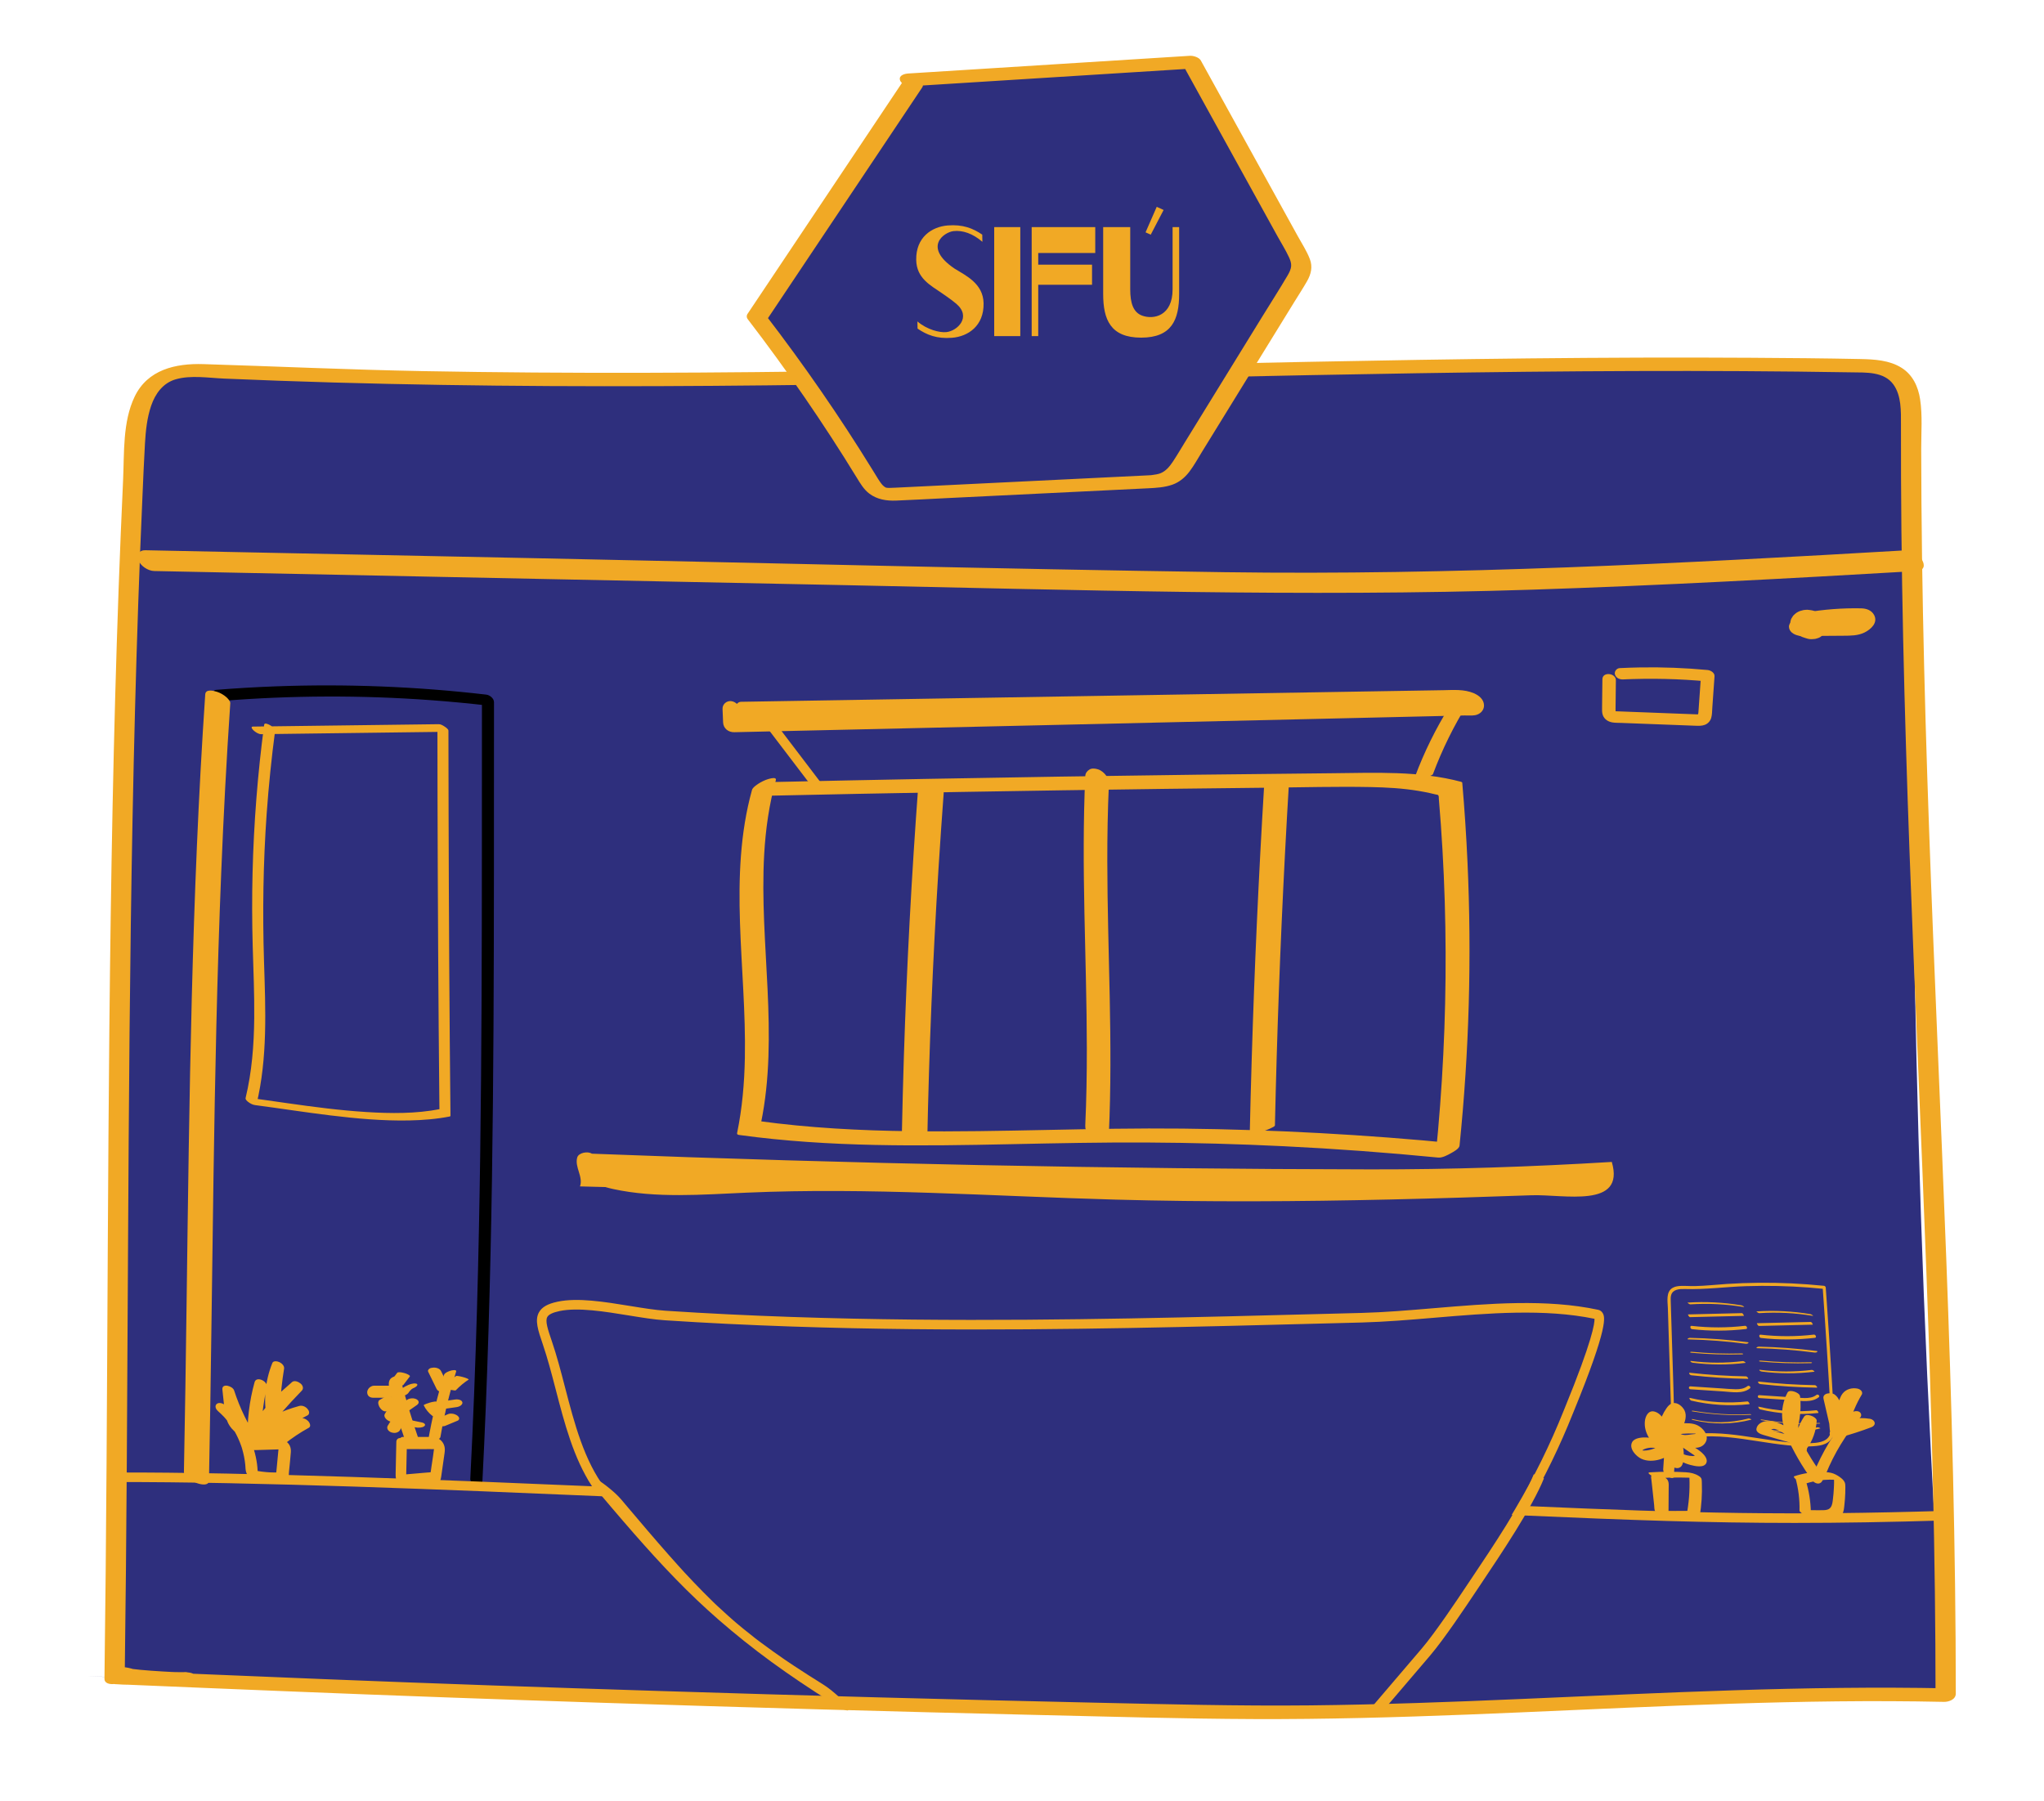 <?xml version="1.0" encoding="utf-8"?>
<!-- Generator: Adobe Illustrator 26.1.0, SVG Export Plug-In . SVG Version: 6.00 Build 0)  -->
<svg version="1.1" xmlns="http://www.w3.org/2000/svg" xmlns:xlink="http://www.w3.org/1999/xlink" x="0px" y="0px"
	 viewBox="0 0 1494.98 1317.09" style="enable-background:new 0 0 1494.98 1317.09;" xml:space="preserve">
<style type="text/css">
	.st2{display:none;}
	.st3{display:inline;fill:none;stroke:#E30613;stroke-width:3.025;stroke-miterlimit:10;}
</style>
<g id="Capa_1">
	<g>
		<path fill="#2E2F7D" d="M80.51,1226.76c4.06-297.96,3.25-602.48,18.05-900.1c0.93-18.64,3.55-40.26,19.43-50.06
			c9.88-6.09,22.28-5.72,33.87-5.18c402.18,18.41,805.07-10.82,1207.61-3.9c10.32,0.18,21.66,0.77,29.22,7.8
			c8.55,7.94,9.11,21.05,9.08,32.72c-0.83,316.8,2.89,615.95,25.29,931.88c-183.28-3.91-356.6,15.68-539.87,12.18
			c-189.82-3.62-379.61-8.92-569.34-15.9C236.05,1233.33,2.74,1223.37,80.51,1226.76c22.55,0.98,18.11,0.27,22.55,0.98
			c34.64,5.59,66.06,5.05,0,0"/>
	</g>
	<g>
		<g>
			<path class="#F1A925" d="M162.4,512.7c50.86-4.09,101.99-4.28,152.87-0.54c14.31,1.05,28.6,2.42,42.85,4.08
				c-1.88-1.84-3.76-3.68-5.63-5.51c-0.09,74.37,0.07,148.74-0.28,223.1c-0.35,74.19-1.2,148.38-3.31,222.54
				c-1.19,41.8-2.79,83.6-4.93,125.36c-0.21,4.17,8.53,8.36,8.81,2.88c3.8-74.25,5.89-148.59,7.05-222.92
				c1.15-74.19,1.38-148.39,1.43-222.59c0.03-41.83,0-83.66,0.05-125.49c0-2.78-3.1-5.22-5.63-5.51
				c-51.18-5.96-102.77-7.97-154.26-6.05c-14.53,0.54-29.04,1.4-43.53,2.57c-2.42,0.2-2.38,3.06-1.52,4.67
				C157.5,511.43,159.98,512.9,162.4,512.7L162.4,512.7z"/>
		</g>
	</g>
	<g>
		<g>
			<path fill="#F1A925" d="M150.11,507.91c-5.02,73.87-7.94,147.86-9.84,221.87c-1.9,74.04-2.79,148.09-3.78,222.14
				c-0.56,41.56-1.15,83.12-1.97,124.68c-0.12,6.12,18.18,13.34,18.32,6.5c1.46-74.05,2.19-148.11,3.31-222.16
				c1.12-74.04,2.62-148.08,5.62-222.06c1.68-41.52,3.84-83.01,6.66-124.47c0.11-1.56-1.94-3.61-2.9-4.47
				c-1.83-1.64-4.36-3.1-6.69-3.86C156.32,505.26,150.39,503.75,150.11,507.91L150.11,507.91z"/>
		</g>
	</g>
	<g>
		<g>
			<path fill="#F1A925" d="M191.03,537.03c35.39-0.46,70.78-0.91,106.17-1.37c9.92-0.13,19.85-0.26,29.77-0.38
				c-2.35-1.59-4.69-3.18-7.04-4.78c0.01,17.64,0.04,35.28,0.08,52.91c0.04,18.57,0.11,37.15,0.18,55.72
				c0.08,18.82,0.17,37.64,0.28,56.47c0.11,18.64,0.24,37.27,0.38,55.91c0.14,18.02,0.3,36.03,0.49,54.04
				c0.02,2.14,0.05,4.27,0.07,6.41c0.14-0.23,0.29-0.47,0.43-0.7c-17.7,3.46-36.02,3.27-53.95,2.15
				c-19.33-1.2-38.56-3.74-57.73-6.46c-9.86-1.39-19.71-2.85-29.59-4.15c2.32,1.74,4.64,3.48,6.97,5.21
				c8.29-34.28,6.66-69.76,5.56-104.71c-1.13-36.1-0.62-72.21,1.95-108.24c1.46-20.38,3.54-40.72,6.22-60.98
				c0.08-0.58-1.03-1.62-1.33-1.91c-0.86-0.8-1.92-1.5-2.97-2.01c-0.84-0.42-3.55-1.71-3.76-0.08c-4.76,35.91-7.6,72.07-8.49,108.29
				c-0.44,17.96-0.39,35.94,0.11,53.9c0.49,17.51,1.3,35.02,1.11,52.55c-0.21,19.59-1.7,39.23-6.31,58.32
				c-0.29,1.21,1.29,2.45,2.12,3.06c1.44,1.05,3.06,1.92,4.84,2.15c18.3,2.4,36.53,5.29,54.86,7.51c19.18,2.33,38.52,4.1,57.86,3.71
				c9.96-0.2,19.95-1,29.73-2.91c0.33-0.12,0.48-0.35,0.43-0.7c-0.19-17.81-0.36-35.62-0.5-53.43c-0.15-18.66-0.28-37.32-0.4-55.99
				c-0.11-18.83-0.21-37.65-0.29-56.48c-0.08-18.56-0.14-37.12-0.19-55.68c-0.05-17.85-0.08-35.71-0.1-53.56
				c0-2.11,0-4.22-0.01-6.33c0-1.17-1.96-2.46-2.71-2.97c-1.18-0.8-2.84-1.82-4.33-1.8c-35.39,0.46-70.78,0.91-106.17,1.37
				c-9.92,0.13-19.85,0.26-29.77,0.38c-2,0.03-0.4,2.02,0.31,2.68C186.69,535.44,189.05,537.06,191.03,537.03L191.03,537.03z"/>
		</g>
	</g>
	<g>
		<g>
			<g>
				<path fill="#F1A925" d="M1333.09,941.52c2.21,30.83,4.18,61.67,5.9,92.53c0.2,3.54,0.61,7.16,0.44,10.71
					c-0.16,3.21-1.15,6.34-3.92,8.24c-2.31,1.58-5.17,2.14-7.9,2.41c-3.36,0.33-6.76,0.28-10.13,0.17
					c-14.45-0.46-28.67-3.31-42.96-5.29c-7.02-0.97-14.08-1.75-21.18-1.91c-3.62-0.08-7.25-0.02-10.86,0.26
					c-1.69,0.13-3.37,0.31-5.05,0.53c-1.76,0.24-3.54,0.58-5.32,0.49c-6.17-0.33-7.21-7.02-7.46-11.98
					c-0.38-7.62-0.48-15.27-0.72-22.9c-0.48-15.43-0.96-30.87-1.44-46.3c-0.12-3.82-0.24-7.63-0.36-11.45
					c-0.06-1.83-0.11-3.65-0.17-5.48c-0.04-1.43-0.09-2.84,0.31-4.23c1.24-4.33,6.27-4.55,10.01-4.44
					c14.96,0.46,29.83-1.6,44.77-2.09c15.33-0.5,30.69-0.16,45.99,1.01c3.77,0.29,7.53,0.63,11.29,1.01
					c1.57,0.16,1.11-2.14-0.2-2.27c-15.85-1.62-31.78-2.37-47.71-2.22c-7.81,0.07-15.62,0.35-23.42,0.85
					c-7.81,0.5-15.6,1.41-23.43,1.57c-3.31,0.07-6.62-0.22-9.93-0.13c-2.07,0.06-4.3,0.32-6.14,1.34c-5.2,2.88-3.79,9.93-3.63,14.82
					c0.5,15.93,0.99,31.86,1.49,47.8c0.25,7.97,0.5,15.93,0.74,23.9c0.11,3.54,0.09,7.12,0.4,10.65c0.24,2.64,0.74,5.31,1.97,7.69
					c1.25,2.41,3.37,4.24,6.03,4.87c3.41,0.81,7.05-0.21,10.45-0.56c7.4-0.76,14.85-0.56,22.25,0.1c14.85,1.33,29.46,4.5,44.29,5.96
					c6.98,0.69,14.25,1.24,21.25,0.47c2.85-0.31,5.8-0.99,8.2-2.63c2.54-1.73,4.02-4.38,4.51-7.39c0.56-3.39,0.15-6.91-0.04-10.32
					c-0.22-3.98-0.44-7.96-0.67-11.94c-0.46-7.96-0.93-15.92-1.42-23.88c-0.98-15.92-2.02-31.84-3.13-47.75
					c-0.28-3.98-0.56-7.96-0.84-11.93C1335.26,940.47,1332.98,939.94,1333.09,941.52z"/>
			</g>
		</g>
		<g>
			<g>
				<path fill="#F1A925" d="M1236.36,954.09c13.08-0.83,26.21-0.18,39.14,1.98c0.5,0.08-0.14-0.41-0.24-0.48
					c-0.4-0.31-1.01-0.69-1.53-0.78c-13.02-2.17-26.24-2.85-39.41-2.01c-0.28,0.02,0.59,0.64,0.63,0.66
					C1235.3,953.69,1235.9,954.12,1236.36,954.09L1236.36,954.09z"/>
			</g>
		</g>
		<g>
			<g>
				<path fill="#F1A925" d="M1236.07,963.45c13.1-0.31,26.2-0.63,39.29-0.94c0.44-0.01-0.68-2.02-1.36-2
					c-13.1,0.31-26.2,0.63-39.29,0.94C1234.26,961.46,1235.39,963.46,1236.07,963.45L1236.07,963.45z"/>
			</g>
		</g>
		<g>
			<g>
				<path fill="#F1A925" d="M1237.54,972.24c13.14,1.49,26.39,1.43,39.53-0.11c1.43-0.17,0.53-2.5-0.82-2.34
					c-12.93,1.52-26.02,1.51-38.96,0.04C1235.78,969.66,1236.19,972.09,1237.54,972.24L1237.54,972.24z"/>
			</g>
		</g>
		<g>
			<g>
				<path fill="#F1A925" d="M1234.88,979.73c14.06,0.3,28.1,1.38,42.04,3.2c0.52,0.07,1.32-0.1,1.7-0.47c0.33-0.31,0.34-0.59-0.18-0.66
					c-14.12-1.84-28.33-2.9-42.57-3.21C1235.12,978.57,1233.28,979.69,1234.88,979.73L1234.88,979.73z"/>
			</g>
		</g>
		<g>
			<g>
				<path fill="#F1A925" d="M1237.08,989.49c12.16,1.14,24.38,1.54,36.58,1.2c0.18-0.01,1.29,0,1.25-0.34
					c-0.04-0.35-1.05-0.36-1.25-0.36c-11.99,0.34-23.98-0.05-35.92-1.17c-0.26-0.02-1.43-0.1-1.54,0.23
					C1236.09,989.42,1236.85,989.47,1237.08,989.49L1237.08,989.49z"/>
			</g>
		</g>
		<g>
			<g>
				<path fill="#F1A925" d="M1238.09,996.8c12.76,1.63,25.68,1.68,38.45,0.13c0.73-0.09-1.16-1.4-1.75-1.33
					c-12.63,1.54-25.41,1.52-38.03-0.09c-0.5-0.06-0.49,0.15-0.25,0.49C1236.8,996.4,1237.61,996.74,1238.09,996.8L1238.09,996.8z"
					/>
			</g>
		</g>
		<g>
			<g>
				<path fill="#F1A925" d="M1237.07,1005.97c13.7,1.51,27.47,2.39,41.26,2.63c1.04,0.02-0.52-1.83-1.27-1.84
					c-13.79-0.24-27.55-1.11-41.26-2.63c-0.59-0.06-0.33,0.64-0.17,0.9C1235.91,1005.51,1236.51,1005.91,1237.07,1005.97
					L1237.07,1005.97z"/>
			</g>
		</g>
		<g>
			<g>
				<path fill="#F1A925" d="M1236.41,1016.21c8.04,0.53,16.08,1.06,24.12,1.59c6.19,0.41,14.02,1.96,19.31-2.21
					c1.19-0.94-0.64-2.54-1.69-1.71c-2.48,1.96-5.62,2.35-8.69,2.31c-3.46-0.04-6.93-0.39-10.38-0.62
					c-7.54-0.5-15.08-0.99-22.63-1.49C1234.83,1013.97,1234.91,1016.11,1236.41,1016.21L1236.41,1016.21z"/>
			</g>
		</g>
		<g>
			<g>
				<path fill="#F1A925" d="M1236.91,1024.49c13.91,3.28,28.31,4.18,42.52,2.63c0.66-0.07-0.61-2.1-1.35-2.02
					c-14.1,1.53-28.37,0.66-42.17-2.59C1235.02,1022.3,1236.25,1024.33,1236.91,1024.49L1236.91,1024.49z"/>
			</g>
		</g>
		<g>
			<g>
				<path fill="#F1A925" d="M1237.84,1032.36c14.03,2.35,28.28,3.19,42.48,2.54c0.37-0.02,0.69-0.01,0.46-0.3
					c-0.21-0.28-1.41-0.19-1.7-0.17c-13.37,0.61-26.77-0.21-39.96-2.41c-0.35-0.06-1.44-0.28-1.71,0
					C1237.15,1032.27,1237.46,1032.3,1237.84,1032.36L1237.84,1032.36z"/>
			</g>
		</g>
		<g>
			<g>
				<path fill="#F1A925" d="M1238.71,1038.79c13.87,3.31,28.41,3.22,42.22-0.37c0.33-0.09-0.7-0.56-0.74-0.57
					c-0.45-0.16-1.05-0.36-1.53-0.23c-13.21,3.44-27.15,3.64-40.43,0.47c-0.21-0.05-0.93-0.24-0.93,0.09
					C1237.29,1038.47,1238.55,1038.75,1238.71,1038.79L1238.71,1038.79z"/>
			</g>
		</g>
		<g>
			<g>
				<path fill="#F1A925" d="M1286.76,960.53c13.08-0.83,26.21-0.18,39.14,1.98c0.5,0.08-0.14-0.41-0.24-0.48
					c-0.4-0.31-1.01-0.69-1.53-0.78c-13.02-2.17-26.24-2.85-39.41-2.01c-0.28,0.02,0.59,0.64,0.63,0.66
					C1285.7,960.13,1286.3,960.56,1286.76,960.53L1286.76,960.53z"/>
			</g>
		</g>
		<g>
			<g>
				<path fill="#F1A925" d="M1286.47,969.89c13.1-0.31,26.2-0.63,39.29-0.94c0.44-0.01-0.68-2.02-1.36-2
					c-13.1,0.31-26.2,0.63-39.29,0.94C1284.67,967.9,1285.79,969.9,1286.47,969.89L1286.47,969.89z"/>
			</g>
		</g>
		<g>
			<g>
				<path fill="#F1A925" d="M1287.94,978.68c13.14,1.49,26.39,1.43,39.53-0.11c1.43-0.17,0.53-2.5-0.82-2.34
					c-12.93,1.52-26.02,1.51-38.96,0.04C1286.18,976.11,1286.6,978.53,1287.94,978.68L1287.94,978.68z"/>
			</g>
		</g>
		<g>
			<g>
				<path fill="#F1A925" d="M1285.29,986.17c14.06,0.3,28.1,1.38,42.04,3.2c0.52,0.07,1.32-0.1,1.7-0.47c0.33-0.31,0.34-0.59-0.18-0.66
					c-14.12-1.84-28.33-2.9-42.57-3.21C1285.52,985.01,1283.68,986.13,1285.29,986.17L1285.29,986.17z"/>
			</g>
		</g>
		<g>
			<g>
				<path fill="#F1A925" d="M1287.48,995.93c12.16,1.14,24.38,1.54,36.58,1.2c0.18-0.01,1.29,0,1.25-0.34
					c-0.04-0.35-1.05-0.36-1.25-0.36c-11.99,0.34-23.98-0.05-35.92-1.17c-0.26-0.02-1.43-0.1-1.54,0.23
					C1286.49,995.86,1287.25,995.91,1287.48,995.93L1287.48,995.93z"/>
			</g>
		</g>
		<g>
			<g>
				<path fill="#F1A925" d="M1288.49,1003.25c12.76,1.63,25.68,1.68,38.45,0.13c0.73-0.09-1.16-1.4-1.75-1.33
					c-12.63,1.54-25.41,1.52-38.03-0.09c-0.5-0.06-0.49,0.15-0.25,0.49C1287.2,1002.84,1288.02,1003.18,1288.49,1003.25
					L1288.49,1003.25z"/>
			</g>
		</g>
		<g>
			<g>
				<path fill="#F1A925" d="M1287.47,1012.41c13.7,1.51,27.47,2.39,41.26,2.63c1.04,0.02-0.52-1.83-1.27-1.84
					c-13.79-0.24-27.55-1.11-41.26-2.63c-0.59-0.07-0.33,0.64-0.17,0.9C1286.32,1011.95,1286.92,1012.35,1287.47,1012.41
					L1287.47,1012.41z"/>
			</g>
		</g>
		<g>
			<g>
				<path fill="#F1A925" d="M1286.81,1022.65c8.04,0.53,16.08,1.06,24.12,1.59c6.19,0.41,14.02,1.96,19.31-2.21
					c1.19-0.94-0.64-2.54-1.69-1.71c-2.48,1.96-5.62,2.35-8.69,2.31c-3.46-0.04-6.93-0.39-10.38-0.62
					c-7.54-0.5-15.08-0.99-22.63-1.49C1285.23,1020.41,1285.31,1022.55,1286.81,1022.65L1286.81,1022.65z"/>
			</g>
		</g>
		<g>
			<g>
				<path fill="#F1A925" d="M1287.32,1030.93c13.91,3.28,28.31,4.18,42.52,2.63c0.66-0.07-0.61-2.1-1.35-2.02
					c-14.1,1.53-28.37,0.66-42.17-2.59C1285.42,1028.74,1286.66,1030.78,1287.32,1030.93L1287.32,1030.93z"/>
			</g>
		</g>
		<g>
			<g>
				<path fill="#F1A925" d="M1288.25,1038.8c14.03,2.35,28.28,3.19,42.48,2.54c0.37-0.02,0.69-0.01,0.46-0.3
					c-0.21-0.28-1.41-0.19-1.7-0.17c-13.37,0.61-26.77-0.21-39.96-2.41c-0.35-0.06-1.44-0.28-1.71,0
					C1287.55,1038.72,1287.87,1038.74,1288.25,1038.8L1288.25,1038.8z"/>
			</g>
		</g>
		<g>
			<g>
				<path fill="#F1A925" d="M1289.12,1045.23c13.87,3.31,28.41,3.22,42.22-0.37c0.33-0.09-0.7-0.56-0.74-0.57
					c-0.45-0.16-1.05-0.36-1.53-0.23c-13.21,3.44-27.15,3.64-40.43,0.47c-0.21-0.05-0.93-0.24-0.93,0.09
					C1287.69,1044.92,1288.95,1045.2,1289.12,1045.23L1289.12,1045.23z"/>
			</g>
		</g>
	</g>
	<g>
		<path fill="#F1A925" d="M1312.56,1113.97c-62.52,0-120.57-1.99-201.09-5.58l-5.84-0.26l2.98-5.02c13.43-22.64,25.21-46.56,35.01-71.1
			c0.16-0.4,0.46-1.13,0.87-2.14c20.26-49.47,21.9-62.11,21.72-65.21c-36.63-7.56-77.57-4.11-117.18-0.77
			c-18.49,1.56-35.95,3.03-53.11,3.48l-24.28,0.63c-47.73,1.25-97.08,2.53-145.63,3.39c-93.36,1.65-216.36,2.49-339.78-5.65
			c-7.77-0.51-16.81-1.98-26.38-3.54c-17.44-2.84-37.2-6.05-50.58-3.21c-4.98,1.06-7.91,2.47-8.96,4.32
			c-1.71,3.02,0.39,9.18,3.3,17.72c3.67,10.75,6.58,21.94,9.66,33.78c6.86,26.38,13.96,53.66,29.47,74.02l4.52,5.94l-9.02-0.38
			c-105.62-4.49-250.25-10.63-355.91-10.31l-0.02-7c103.98-0.33,245.53,5.61,350.69,10.08c-13.48-20.56-20.09-45.95-26.49-70.58
			c-3.05-11.71-5.93-22.78-9.48-33.2c-3.53-10.35-6.06-17.76-2.79-23.52c2.16-3.8,6.35-6.18,13.59-7.71
			c14.66-3.11,34.23,0.07,53.16,3.15c9.4,1.53,18.28,2.97,25.72,3.46c123.16,8.12,245.97,7.28,339.19,5.63
			c48.53-0.86,97.86-2.14,145.57-3.39l24.28-0.63c16.96-0.44,34.32-1.9,52.71-3.45c40.58-3.42,82.53-6.96,120.5,1.17
			c1.45,0.31,2.64,1.24,3.37,2.61c1.36,2.58,4.55,8.62-21.35,71.83c-0.4,0.98-0.69,1.69-0.85,2.08
			c-9.21,23.07-20.14,45.59-32.55,67.05c120.67,5.32,190.96,6.95,305.37,3.47l0.21,7
			C1382.07,1113.38,1346.64,1113.97,1312.56,1113.97z"/>
	</g>
	<g>
		<g>
			<path fill="#F1A925" d="M552.31,582.25c50.14-1.11,100.28-2.1,150.42-2.97s100.29-1.62,150.43-2.26c25.07-0.32,50.15-0.6,75.22-0.86
				c24.61-0.25,49.28-0.93,73.89-0.45c11.83,0.23,23.72,0.88,35.41,2.84c2.69,0.45,5.38,0.96,8.05,1.55
				c1.41,0.31,2.83,0.64,4.23,0.99c0.14,0.04,1.67,0.28,1.87,0.48c0.64,0.65,0.46,1.92,0.54,2.76c0.53,6.24,1.01,12.49,1.46,18.74
				c1.77,24.88,2.87,49.81,3.29,74.75c0.86,49.77-0.93,99.58-5.34,149.16c-0.54,6.07-1.12,12.14-1.74,18.2
				c5.19-2.91,10.37-5.81,15.56-8.72c-66.67-6.53-133.62-10.19-200.6-10.92c-66.22-0.72-132.41,2.7-198.63,1.91
				c-37.33-0.45-74.68-2.4-111.69-7.47c0.63,0.51,1.26,1.02,1.89,1.54c6.64-32.16,6.34-65.13,4.83-97.77
				c-1.52-32.94-4.35-65.95-2.47-98.94c1.04-18.28,3.6-36.48,8.52-54.14c0.89-3.21-6.82-0.44-7.68-0.07
				c-2.31,0.98-4.56,2.16-6.56,3.68c-1.18,0.9-2.79,2.08-3.21,3.58c-8.77,31.5-9.84,64.35-8.79,96.85
				c1.06,33.06,4.21,66.06,3.58,99.16c-0.35,18.4-1.94,36.79-5.66,54.84c-0.27,1.32,0.94,1.41,1.89,1.54
				c65.82,9.03,132.41,8.07,198.67,6.68c33.13-0.69,66.26-1.4,99.4-1.22c33.32,0.18,66.64,1.09,99.93,2.72
				c37.7,1.84,75.35,4.62,112.92,8.3c2.98,0.29,6.87-1.84,9.28-3.19c1.69-0.95,6.04-3.21,6.28-5.53
				c3.5-34.36,5.76-68.85,6.73-103.37c0.98-34.69,0.67-69.42-0.91-104.09c-0.88-19.39-2.16-38.77-3.83-58.11
				c-0.22-0.18-0.44-0.35-0.66-0.53c-30.72-8.22-63.03-6.6-94.52-6.31c-33.09,0.31-66.18,0.67-99.27,1.08
				c-65.84,0.82-131.67,1.84-197.51,3.06c-37.18,0.69-74.36,1.45-111.54,2.27c-4.34,0.1-8.97,2.57-12.36,5.14
				C552.34,578.12,548.01,582.34,552.31,582.25L552.31,582.25z"/>
		</g>
	</g>
	<g>
		<g>
			<path fill="#F1A925" d="M793.77,567.6c-1.52,33.41-1.29,66.85-0.62,100.28c0.66,32.96,1.72,65.92,1.76,98.89
				c0.02,18.82-0.29,37.65-1.15,56.45c-0.11,2.31,0.62,4.54,1.93,6.43c1.34,1.93,3.68,3.92,5.96,4.63c1.95,0.61,4.36,1.01,6.24-0.08
				c1.73-1,3.04-2.67,3.14-4.75c1.52-33.41,1.29-66.85,0.62-100.28c-0.66-32.96-1.72-65.92-1.76-98.89
				c-0.02-18.82,0.29-37.65,1.15-56.45c0.11-2.31-0.62-4.54-1.93-6.43c-1.34-1.93-3.68-3.92-5.96-4.63
				c-1.95-0.61-4.36-1.01-6.24,0.08C795.18,563.85,793.86,565.52,793.77,567.6L793.77,567.6z"/>
		</g>
	</g>
	<g>
		<g>
			<path fill="#F1A925" d="M924.5,576.11c-1.99,32.95-3.73,65.92-5.23,98.9c-1.5,32.98-2.75,65.97-3.75,98.97
				c-0.56,18.52-1.05,37.04-1.46,55.57c-0.02,1,8.95-1.75,9.63-1.99c2.16-0.77,4.36-1.55,6.39-2.63c0.61-0.32,2.38-0.98,2.4-1.8
				c0.73-33.01,1.7-66.01,2.92-99c1.22-32.99,2.69-65.97,4.4-98.94c0.96-18.5,2-37,3.12-55.5c0.06-0.94-8.96,1.75-9.63,1.99
				c-2.16,0.77-4.36,1.55-6.39,2.63C926.26,574.65,924.55,575.27,924.5,576.11L924.5,576.11z"/>
		</g>
	</g>
	<g>
		<g>
			<path fill="#F1A925" d="M671.69,573.93c-2.47,33.15-4.6,66.33-6.37,99.53c-1.77,33.2-3.18,66.42-4.24,99.65
				c-0.59,18.65-1.07,37.3-1.45,55.96c-0.02,0.89,1.88,1.77,2.35,2.02c1.99,1.08,4.26,1.92,6.41,2.6c0.71,0.22,9.77,2.83,9.8,1.38
				c0.66-33.24,1.67-66.47,3.04-99.69c1.37-33.22,3.09-66.42,5.17-99.6c1.17-18.62,2.45-37.24,3.83-55.84
				c0.06-0.87-1.94-1.81-2.35-2.02c-1.99-1.08-4.26-1.92-6.41-2.6C680.74,575.08,671.81,572.41,671.69,573.93L671.69,573.93z"/>
		</g>
	</g>
	<g>
		<path fill="#F1A925" d="M437.83,845.47c-8.43-0.73-13.63,8.02-9.92,13.81c3.71,5.79,12.37,8.68,20.54,10.46
			c31.47,6.84,64.85,4.09,97.44,2.66c89.71-3.94,179.69,2.59,269.57,5.07c67.26,1.86,134.55,1.45,201.81-0.09
			c34.31-0.78,68.61-1.86,102.91-3.08c23.43-0.83,68.76,10.05,58.69-24.38c-58.83,3.57-117.64,5.55-176.63,5.45
			c-189.82-0.32-379.67-4.15-569.34-11.48c-3.02-1.98-9.65-0.74-10.7,2.72c-1.04,3.46,0.1,7.16,1.18,10.61s2.09,7.22,0.81,10.6
			c8.87,0.23,17.74,0.46,26.62,0.69"/>
	</g>
	<g>
		<g>
			<path fill="#F1A925" d="M545.58,526.24c70.76-1.17,141.53-2.34,212.29-3.51c70.4-1.16,140.81-2.33,211.21-3.49
				c17.51-0.29,35.02-0.58,52.53-0.87c8.85-0.15,17.69-0.29,26.54-0.44c4.33-0.07,8.67-0.14,13-0.21c3.41-0.06,6.78-0.22,10.15,0.39
				c0.85,0.16,1.85,0.56,3.13,0.91c1.27,0.35-0.25-0.67,0.37,0.14c0.12,0.08,0.23,0.17,0.35,0.25c2.54-7.5,2.28-10.48-0.79-8.92
				c-3.94-0.65-8.9-0.03-13.11,0.07c-8.67,0.2-17.34,0.41-26,0.61c-17.7,0.41-35.39,0.83-53.09,1.24
				c-70.43,1.64-140.86,3.26-211.29,4.88c-70.43,1.61-140.86,3.21-211.29,4.8c-8.67,0.2-17.34,0.39-26.01,0.59
				c2.73,2.4,5.46,4.79,8.19,7.19c-0.14-3.27-0.27-6.53-0.41-9.8c-0.15-3.54-2.97-6.82-6.56-7.22c-3.39-0.37-6.47,2.26-6.32,5.75
				c0.14,3.27,0.27,6.53,0.41,9.8c0.19,4.52,3.94,7.29,8.19,7.19c72.24-1.63,144.47-3.27,216.71-4.92
				c72.24-1.65,144.47-3.32,216.7-5c18.06-0.42,36.12-0.84,54.18-1.26c9.03-0.21,18.06-0.42,27.09-0.63c4.33-0.1,8.67-0.2,13-0.3
				c2.17-0.05,4.33-0.1,6.5-0.15c2.44-0.06,5.18,0.23,7.58-0.18c3.61-0.62,6.69-3.45,6.58-7.28c-0.13-4.35-3.73-7.2-7.39-8.78
				c-7.15-3.08-14.96-2.37-22.53-2.24c-18.05,0.3-36.1,0.6-54.16,0.89c-72.21,1.19-144.42,2.39-216.62,3.58
				c-72.21,1.19-144.42,2.39-216.62,3.58c-8.67,0.14-17.33,0.29-25.99,0.43c-3.57,0.06-5.24,4.45-4.45,7.39
				C538.63,524.46,541.95,526.3,545.58,526.24L545.58,526.24z"/>
		</g>
	</g>
	<g>
		<g>
			<path fill="#F1A925" d="M91.23,1225.77c1.41-104.29,1.84-208.59,2.41-312.88c0.57-104.76,1.29-209.53,3.31-314.28
				c1.02-52.64,2.36-105.27,4.18-157.89c0.89-25.77,1.9-51.54,3.05-77.3c0.58-13.02,1.09-26.05,1.85-39.06
				c0.54-9.29,1.51-18.73,4.53-27.58c3-8.79,8.64-16.63,17.93-19.31c11.09-3.21,24.08-1.03,35.42-0.54
				c26.63,1.15,53.27,2.1,79.92,2.86c52.84,1.52,105.69,2.32,158.55,2.61c105.75,0.57,211.5-0.94,317.23-3.01
				c105.77-2.07,211.54-4.71,317.32-6.38c105.75-1.68,211.53-2.4,317.29-0.65c10.5,0.17,23.74-0.67,30.63,8.9
				c5.9,8.19,5.52,19.59,5.51,29.22c-0.03,26.06,0.06,52.11,0.33,78.16c0.55,52.4,1.74,104.78,3.33,157.16
				c3.11,102.74,7.76,205.42,11.94,308.12c4.21,103.38,7.91,206.79,9.2,310.25c0.32,25.62,0.48,51.24,0.49,76.86
				c2.89-2.02,5.79-4.03,8.68-6.05c-103.85-2.15-207.58,3.29-311.29,7.76c-51.55,2.22-103.11,4.15-154.71,4.69
				c-52.71,0.55-105.4-0.84-158.09-1.99c-106.49-2.33-212.97-5.22-319.43-8.58c-81.09-2.56-162.16-5.34-243.22-8.6
				c-49.23-1.98-98.45-4.01-147.68-6.08c-0.97-0.04-1.94-0.08-2.91-0.12c-0.85,3.28-1.69,6.56-2.54,9.84
				c5.92,0.24,16.87,2.11,19.61-4.88c0.22-0.9,0.09-1.75-0.39-2.55c-3.82-4.66-19.05-6.85-24.09-3.96c-4.18,2.4-3.76,7.39,1.26,8.28
				c11.59,2.06,23.48,2.94,35.22,3.66c6.42,0.39,14.25,1.87,20.66,0.6c5.24-1.04,10.33-7.84,2.38-9.5
				c-2.81-0.59-5.93-0.37-8.77-0.43c-8.67-0.17-17.34-0.23-26.01-0.29c-2.99-0.02-7.9,1.25-8.61,4.74
				c-0.71,3.46,3.29,5.09,6.08,5.11c8.28,0.05,16.56,0.11,24.84,0.27c1.85,0.03,3.7,0.11,5.55,0.12c1.06,0.01,4.13,0.62,0.69-0.1
				c0.79-3.17,1.59-6.33,2.38-9.5c4.04-0.8-1.99-0.18-3.48-0.23c-4.4-0.14-8.79-0.36-13.18-0.63c-10.52-0.64-21.14-1.39-31.53-3.23
				c0.42,2.76,0.84,5.52,1.26,8.28c0,0,0,0,0,0c-2.49,0.38-4.99,0.76-7.48,1.14c1.91,0.26,3.81,0.6,5.7,0.94
				c1.3,0.24,2.6,0.5,3.89,0.77c0.4,0.08,1.2,0.48,1.6,0.39c-0.96,0.23-2.97-3.45-2.7-4.13c0.99-1.13,1.98-2.26,2.97-3.38
				c4.27-2.05,4.38-1.03,0.66-1.08c-1.49-0.02-2.98-0.14-4.47-0.16c-0.5-0.01-1-0.04-1.5-0.06c-7.97-0.33-12.47,9.42-2.54,9.84
				c42.5,1.83,85.01,3.55,127.52,5.28c75.84,3.08,151.68,5.81,227.54,8.29c106.46,3.47,212.93,6.48,319.42,8.95
				c52.89,1.22,105.81,2.8,158.71,3c51.79,0.2,103.57-1.25,155.32-3.27c103.01-4.03,205.99-10.23,309.12-9.81
				c13.23,0.05,26.46,0.22,39.69,0.5c3.64,0.08,8.68-1.75,8.68-6.05c-0.02-106.2-2.98-212.38-6.98-318.5
				c-3.95-104.8-8.86-209.56-12.58-314.36c-1.87-52.56-3.44-105.14-4.46-157.72c-0.52-26.76-0.9-53.53-1.1-80.29
				c-0.1-13.25-0.16-26.49-0.18-39.74c-0.01-11.92,0.99-24.3-0.8-36.12c-1.39-9.24-5.39-17.89-13.51-23.01
				c-8.92-5.63-19.86-6.23-30.11-6.45c-26.65-0.55-53.32-0.76-79.98-0.92c-54.22-0.34-108.43-0.12-162.65,0.45
				c-107.56,1.13-215.11,3.64-322.65,5.92c-107.96,2.3-215.93,4.37-323.92,4.61c-54.19,0.12-108.38-0.22-162.57-1.23
				c-53.44-1-106.81-3.46-160.22-5.11c-20.37-0.63-40.81,3.99-50.32,23.87c-8.84,18.49-7.49,41.16-8.42,61.11
				c-2.45,52.88-4.32,105.78-5.78,158.69c-2.93,106.85-4.15,213.75-4.91,320.64c-0.75,106.72-1.02,213.44-2.04,320.16
				c-0.25,25.75-0.54,51.5-0.89,77.24C76.32,1234.28,91.14,1232.48,91.23,1225.77L91.23,1225.77z"/>
		</g>
	</g>
	<g>
		<path fill="#2E2F7D" d="M665.55,58.38c68.65-4.31,137.3-8.63,205.95-12.94c25.45,46.12,50.91,92.24,76.36,138.36
			c2.05,3.71,4.14,7.62,3.9,11.74c-0.22,3.63-2.23,6.96-4.19,10.15c-26.92,43.71-53.84,87.42-80.76,131.13
			c-2.87,4.66-5.96,9.53-11.05,12.32c-4.9,2.69-10.93,3.04-16.68,3.32c-61.18,2.99-122.37,5.98-183.55,8.97
			c-3.66,0.18-7.47,0.33-10.83-0.97c-4.81-1.86-7.62-6.25-10.12-10.35c-24.72-40.52-51.77-79.93-81.02-118
			c38-56.83,76-113.67,113.99-170.5"/>
	</g>
	<g>
		<g>
			<path fill="#F1A925" d="M698.14,196.46c8.06,5.04,20.97,10.79,21.26,25.36c0.32,16.57-11.37,24.36-23.15,25.26
				c-11.06,0.84-18.29-2.05-25.15-6.72l-0.1-5.25c6.95,6,16.23,8.33,21.16,7.82c8.04-0.82,18.62-11.01,7.28-20.73
				c-3.73-3.19-10.39-7.66-10.39-7.66c-8.83-6.02-18.67-11.16-18.93-24.38c-0.32-16.57,11.37-24.34,23.15-25.26
				c10.87-0.84,18.29,2.05,25.15,6.72l0.1,5.25c-6.95-6-14.44-8.61-21.16-7.82C690.49,169.85,674.78,180.65,698.14,196.46
				 M727.16,166.14h19.08v79.71h-19.08V166.14z M754.56,166.14h46.5v18.9h-41.7v8.55h39.36v14.73h-39.36v37.52h-4.79V166.14z
				 M806.88,166.14h19.77v45.55c0,10.13,2.26,16.84,8.75,19.2c8.42,3.05,22.23,0.19,22.23-19.2c0-11.39,0-45.55,0-45.55h4.79v48.96
				c0,18.68-5.37,31.88-27.78,31.88c-22.4,0-27.78-13.21-27.78-31.88V166.14z M846.03,151.29l-8.17,18.66l3.8,1.69l9.4-18.05
				L846.03,151.29z"/>
		</g>
	</g>
	<g>
		<g>
			<path fill="#F1A925" d="M666.82,63.04c26.8-1.68,53.6-3.37,80.4-5.05c26.67-1.68,53.34-3.35,80-5.03
				c15.18-0.95,30.36-1.91,45.55-2.86c-2.68-1.14-5.35-2.28-8.03-3.42c23.22,42.06,46.43,84.13,69.65,126.19
				c2.79,5.06,5.96,10.06,8.38,15.3c0.86,1.86,1.7,4.1,1.59,6.17c-0.14,2.67-1.31,4.93-2.64,7.19
				c-5.98,10.18-12.39,20.14-18.58,30.2c-12.63,20.5-25.25,41.01-37.88,61.51c-6.24,10.14-12.49,20.28-18.73,30.42
				c-2.91,4.73-5.72,9.56-8.8,14.18c-2.5,3.75-5.27,6.91-9.12,8.39c-1.56,0.6-3.9,1.01-6.38,1.3c-2.25,0.26,1.33-0.05-0.94,0.07
				c-0.46,0.03-0.93,0.06-1.39,0.09c-1.75,0.1-3.51,0.18-5.26,0.26c-5.83,0.28-11.65,0.57-17.48,0.85
				c-12.18,0.6-24.37,1.19-36.55,1.79c-23.84,1.16-47.68,2.33-71.51,3.49c-11.92,0.58-23.84,1.16-35.76,1.75
				c-6.09,0.3-12.18,0.6-18.28,0.89c-1.3,0.06-2.6,0.13-3.9,0.15c-0.58,0.01-1.15-0.01-1.73-0.01c-0.23-0.01-0.46-0.02-0.69-0.03
				c0.85,0.07,0.84,0.06-0.04-0.04c-0.22-0.04-0.45-0.07-0.67-0.11c0.84,0.24,0.84,0.24-0.02-0.02c-1.37-0.42-0.35-0.14-0.06,0.02
				c-0.14-0.07-1.76-1.11-0.64-0.3c-0.64-0.46-1.21-0.99-1.78-1.53c-0.85-0.81-0.35-0.39-0.19-0.19c-0.38-0.45-0.75-0.91-1.1-1.38
				c-0.71-0.94-1.35-1.93-1.98-2.92c-1.38-2.19-2.71-4.42-4.07-6.62c-3.03-4.92-6.1-9.83-9.2-14.71
				c-6.07-9.57-12.27-19.07-18.59-28.48c-12.83-19.11-26.16-37.89-39.95-56.32c-3.35-4.47-6.72-8.92-10.12-13.35
				c0.06,1.2,0.12,2.39,0.19,3.59c14.8-22.14,29.6-44.28,44.4-66.42c14.8-22.14,29.6-44.28,44.4-66.42
				c8.39-12.56,16.79-25.11,25.18-37.67c3.71-5.55-10.6-9.63-13.89-4.7c-14.8,22.14-29.6,44.28-44.4,66.42
				c-14.8,22.14-29.6,44.28-44.4,66.42c-8.39,12.56-16.79,25.11-25.18,37.67c-0.71,1.06-0.58,2.59,0.19,3.59
				c28.61,37.27,55.31,76,79.84,116.07c2.58,4.22,5.15,8.6,9.17,11.64c5.69,4.31,12.64,5.37,19.61,5.09
				c12.12-0.48,24.23-1.18,36.34-1.77c24.63-1.2,49.27-2.41,73.9-3.61c24.63-1.2,49.27-2.4,73.9-3.61
				c6.04-0.3,12.11-0.63,17.87-2.64c5.18-1.81,9.34-5.36,12.6-9.7c3.33-4.43,6.04-9.38,8.94-14.09c3.26-5.29,6.52-10.59,9.78-15.88
				c12.9-20.95,25.81-41.91,38.71-62.86c6.38-10.36,12.77-20.73,19.15-31.09c3.13-5.08,6.41-10.08,9.36-15.26
				c2.93-5.15,4.21-10.43,2.03-16.15c-2.2-5.8-5.76-11.23-8.75-16.64c-2.94-5.33-5.88-10.66-8.83-15.99
				c-5.88-10.66-11.77-21.32-17.65-31.98c-11.9-21.55-23.79-43.11-35.69-64.66c-2.94-5.33-5.88-10.66-8.83-15.99
				c-1.3-2.36-5.54-3.58-8.03-3.42c-26.8,1.68-53.6,3.37-80.4,5.05c-26.67,1.68-53.34,3.35-80,5.03
				c-15.18,0.95-30.36,1.91-45.55,2.86c-2.51,0.16-6.94,1.22-6.07,4.7C659.03,61.63,663.95,63.22,666.82,63.04L666.82,63.04z"/>
		</g>
	</g>
	<g>
		<path fill="#F1A925" d="M1007.41,1256.18l-6.08-5.2l38.59-45.2c9.96-11.67,26.61-36.65,32.08-44.86c1.43-2.14,2.99-4.48,4.67-6.97
			c14.71-21.94,36.94-55.11,45.16-75.59l7.42,2.98c-8.54,21.26-31.05,54.84-45.94,77.06c-1.67,2.49-3.23,4.82-4.65,6.95
			c-5.54,8.31-22.38,33.59-32.66,45.62L1007.41,1256.18z"/>
	</g>
	<g>
		<g>
			<path fill="#F1A925" d="M432.38,1085.11c10.42,12.35,20.86,24.7,31.51,36.85c9.88,11.27,19.95,22.4,30.41,33.13
				c9.96,10.23,20.31,20.12,31.07,29.5c12.49,10.88,25.42,21.22,38.79,30.98c13.75,10.04,27.92,19.51,42.31,28.58
				c1.83,1.15,3.66,2.3,5.49,3.43c1.38,0.95,2.83,1.76,4.35,2.43c0.98,0.56,2.03,0.92,3.14,1.1c0.84,0.12,1.2-0.16,1.07-0.83
				c0.15-0.84-0.13-1.6-0.84-2.26c-1.89-2.93-4.59-5.48-7.16-7.77c-3.35-2.98-6.87-5.87-10.68-8.24c-7.06-4.39-14.07-8.86-21-13.44
				c-1.63-1.08-3.25-2.16-4.87-3.26c-0.8-0.54-1.59-1.07-2.38-1.61c-0.37-0.25-0.73-0.5-1.1-0.75c-0.21-0.14-0.42-0.29-0.63-0.43
				c-1.55-1.06,2.95,2.03,2.52,1.73c-3.04-2.09-6.07-4.21-9.07-6.36c-2.94-2.1-5.85-4.23-8.74-6.38c-1.39-1.03-2.77-2.07-4.14-3.12
				c-0.32-0.24-0.63-0.48-0.95-0.73c-2.14-1.64,3.26,2.51,2.47,1.9c-0.71-0.55-1.43-1.11-2.14-1.66c-2.63-2.05-5.23-4.13-7.81-6.23
				c-1.27-1.03-2.53-2.08-3.79-3.13c-0.58-0.49-1.16-0.97-1.74-1.46c-0.83-0.7-3.52-3-0.33-0.27c3.23,2.76,0.59,0.5-0.19-0.17
				c-0.61-0.53-1.21-1.05-1.82-1.58c-1.2-1.05-2.4-2.11-3.6-3.18c-2.37-2.12-4.73-4.27-7.05-6.44c-0.58-0.54-1.16-1.09-1.74-1.63
				c-0.68-0.64-3.09-2.93-0.33-0.3c2.7,2.58,0.38,0.36-0.32-0.31c-0.57-0.55-1.15-1.11-1.72-1.66c-2.3-2.23-4.57-4.49-6.82-6.77
				c-4.65-4.7-9.21-9.49-13.71-14.34c-0.27-0.29-0.53-0.57-0.8-0.86c-0.11-0.12-0.23-0.25-0.34-0.37c-1.16-1.26,2.07,2.25,1.74,1.89
				c-0.61-0.67-1.22-1.33-1.83-2c-1.16-1.27-2.31-2.53-3.46-3.81c-2.35-2.61-4.69-5.23-7.01-7.86
				c-10.3-11.67-20.38-23.53-30.42-35.42c-1.39-1.65-2.79-3.3-4.18-4.95c-2.64-3.13-5.83-5.98-9-8.55
				c-3.11-2.52-6.62-5.22-10.22-7.04c-0.8-0.4-4.81-2.75-5.46-1.41C429.11,1081.64,431.65,1084.23,432.38,1085.11L432.38,1085.11z"
				/>
		</g>
	</g>
	<g>
		<g>
			<path fill="#F1A925" d="M1060.48,516.3c-10.24,16.37-18.81,33.74-25.56,51.82c-0.71,1.9,4.35,1.11,5.14,0.98
				c1.74-0.28,3.51-0.65,5.16-1.3c0.78-0.31,2.57-0.8,2.88-1.65c6.76-18.08,15.33-35.46,25.56-51.82c1.1-1.75-4.64-1.06-5.14-0.98
				c-1.74,0.28-3.51,0.65-5.16,1.3C1062.45,515.01,1061.03,515.42,1060.48,516.3L1060.48,516.3z"/>
		</g>
	</g>
	<g>
		<g>
			<path fill="#F1A925" d="M555.05,524.42c11.86,15.57,23.72,31.14,35.57,46.71c1.68,2.21,4.73,3.54,7.27,4.5
				c1.27,0.48,2.65,1.05,4.03,1.11c0.33,0.02,1.67-0.01,1.11-0.75c-11.86-15.57-23.72-31.14-35.57-46.71
				c-1.68-2.21-4.73-3.54-7.27-4.5c-1.27-0.48-2.65-1.05-4.03-1.11C555.83,523.66,554.5,523.69,555.05,524.42L555.05,524.42z"/>
		</g>
	</g>
	<g>
		<g>
			<g>
				<path fill="#F1A925" d="M1213.96,1081.19c4.72-0.3,9.44-0.45,14.17-0.44c2.32,0.01,4.64,0.05,6.96,0.13
					c1.16,0.04,2.32,0.09,3.48,0.15c0.58,0.03,1.16,0.06,1.74,0.1c0.22,0.01,1.48,0.24,0.73,0.03c-1.18-0.42-2.36-0.85-3.55-1.27
					c0.1,0.05,0.2,0.1,0.3,0.15c-0.84-0.53-1.67-1.07-2.51-1.6c0.57,0.47,0.34,2.06,0.37,2.77c0.04,1.14,0.07,2.27,0.08,3.41
					c0.02,2.35-0.03,4.71-0.15,7.06c-0.23,4.62-0.74,9.22-1.5,13.79c0.28-0.11,0.57-0.22,0.85-0.33c-3.72,0.02-7.44,0.04-11.16,0.06
					c-1.82,0.01-3.64,0.02-5.46,0.03c-0.91,0-1.82,0.01-2.73,0.01c-0.5,0-0.99,0.01-1.49,0.01c-1.65,0.01-1.83-0.67,1.82,0.77
					c1.03,0.54,2.05,1.07,3.08,1.61c-0.09-0.06-0.18-0.13-0.27-0.19c0.32,0.32,0.65,0.65,0.97,0.97c-0.62-0.82-0.56-2.01-0.67-3
					c-0.12-1.15-0.25-2.3-0.37-3.45c-0.23-2.13-0.46-4.27-0.7-6.4c-0.23-2.13-0.46-4.27-0.7-6.4c-0.12-1.15-0.25-2.3-0.37-3.45
					c-0.09-0.79-0.3-1.71-0.07-2.48c0.13-0.45,0.35-0.48,0.59-0.79c-2.13-0.81-4.27-1.61-6.4-2.42c0.05,0.17,0.12,0.33,0.19,0.5
					c0.31,0.96,0.21,1.99,0.2,2.98c-0.01,2.13-0.03,4.26-0.04,6.4c-0.03,4.43-0.06,8.86-0.09,13.29c-0.01,1.46,3,2.53,4.09,2.95
					c0.37,0.14,4.99,1.71,5,0.65c0.04-6.07,0.08-12.14,0.12-18.21c0.02-2.73,0.43-5.52-2.02-7.33c-2.05-1.51-4.77-2.61-7.29-2.96
					c-1.17-0.16-2.72-0.22-3.32,1.04c-0.46,0.95-0.09,2.3,0.02,3.28c0.18,1.64,0.36,3.28,0.54,4.93c0.32,2.96,0.64,5.91,0.96,8.87
					c0.16,1.48,0.32,2.96,0.48,4.43c0.14,1.26,0.06,2.88,0.49,4.08c0.67,1.88,3.32,2.88,4.98,3.54c2.13,0.84,4.16,1.09,6.41,1.08
					c6.86-0.03,13.73-0.07,20.59-0.1c0.35,0.04,0.64-0.07,0.85-0.33c1.33-8.01,1.88-16.14,1.57-24.26c-0.03-0.89-0.02-1.82-0.16-2.7
					c-0.18-1.17-1.08-1.89-2.04-2.5c-2.88-1.85-6.04-2.52-9.38-2.72c-4.14-0.25-8.28-0.38-12.43-0.39
					c-4.73-0.01-9.45,0.14-14.17,0.44c-2.06,0.13,0.39,1.87,1.01,2.21C1209.36,1080.15,1211.85,1081.33,1213.96,1081.19
					L1213.96,1081.19z"/>
			</g>
		</g>
		<g>
			<g>
				<path fill="#F1A925" d="M1224.21,1080.12c0.36-5.38,0.72-10.75,1.08-16.13c0.14-2.13-1.61-4.16-3.29-5.29
					c-1.09-0.73-3.78-2.22-4.45-0.22c-0.76,2.26-1.32,4.6-0.7,6.97c0.72,2.73,2.71,5.1,5.04,6.65c1.73,1.15,4.28,2.36,6.39,1.47
					c1.94-0.82,2.55-2.87,2.86-4.78c0.77-4.65,0.33-9.34-1.06-13.82c-1.02-3.27-3.43-6.27-6.73-7.44c-1.85-0.65-3.84-0.49-5.37,0.83
					c-1.8,1.57-1.87,4.34-1.8,6.52c0.09,2.74,0.68,5.4,1.52,8c2.28,0.45,4.55,0.9,6.83,1.35c-4.14-7.08-12.12-12.4-20.41-12.77
					c-3.09-0.14-8.49,0.24-10.27,3.25c-2.79,4.72,2.74,10.56,6.71,12.38c4.13,1.89,9.01,1.71,13.31,0.45
					c1.98-0.58,4.28-1.42,5.82-2.84c1.86-1.71,1.84-3.98,0.58-6.07c-1.03-1.72-2.65-3.15-4.41-4.09c-0.73-0.39-1.7-0.62-2.34-1.16
					c0.89,0.74,0.05-0.04-0.21-0.21c-0.55-0.34,0.67,0.69,0.24,0.2c-0.1-0.12-0.25-0.23-0.37-0.33c-0.65-0.55,0.6,0.76-0.13-0.13
					c-0.14-0.17-0.28-0.34-0.42-0.51c-0.07-0.09-0.14-0.17-0.2-0.26c-0.2-0.27-0.13-0.18,0.21,0.29c-0.2-0.11-0.41-0.64-0.53-0.84
					c-0.11-0.19-0.22-0.39-0.32-0.58c0.07,0.14,0.33,0.74,0.04,0.05c-0.13-0.31-0.26-0.61-0.38-0.92c-0.08-0.21-0.14-0.42-0.22-0.63
					c-0.21-0.58,0.01,0.1-0.08-0.25c-0.36-1.51-0.51-2.99-0.36-4.33c0.19-1.68,0.6-3.63,1.94-4.78c0.15-0.13,0.64-0.4,0.63-0.39
					c-0.01,0.02-0.31-0.09-0.32-0.1c-0.9-0.33-1.62-0.88-2.18-1.66c-0.49-0.3-0.83-0.7-1.03-1.19c-0.34-0.33-0.02-0.06,0.06,0.2
					c0.16,0.5-0.08-0.5,0.01,0.03c0.08,0.47,0.15,0.94,0.18,1.42c0.12,2.33-0.14,4.73-0.32,7.06c-0.21,2.78-0.5,5.55-0.87,8.32
					c-0.22,1.66,1.12,3.42,2.28,4.46c1.01,0.9,3.13,2.61,4.62,1.96c5.09-2.24,4.44-9.07,5.65-13.6c0.74-2.77,1.83-5.46,3.3-7.92
					c0.75-1.26,1.55-2.58,2.56-3.65c0.32-0.34,0.7-0.72,1.11-0.96c0.29-0.18,0.6-0.24,0.91-0.37c0.82-0.35-0.09,1.11-2.48-1.38
					c-0.53-0.64-1.06-1.28-1.59-1.91c-0.07-0.17-0.14-0.34-0.2-0.5c0.03,0.24,0.05,0.48,0.05,0.72c0.02,0.59,0.02,0.1-0.02,0.7
					c-0.05,0.83-0.21,1.67-0.42,2.47c-0.38,1.49-0.98,2.88-1.84,4.16c-1.81,2.71-4.33,4.76-7.44,5.76c2.02,2.44,4.03,4.89,6.05,7.33
					c3.89-1.82,8.09-2.41,12.34-2.52c2.09-0.05,4.19-0.07,6.28,0.02c0.46,0.02,0.93,0.05,1.39,0.11c0.23,0.03,0.46,0.06,0.69,0.1
					c-0.27-0.05-0.28-0.05-0.05,0.01c0.28,0.08,1.21,0.58,0.42,0.11c-0.67-0.4-1.33-0.95-1.75-1.62c-0.4-0.63-0.22-0.78-0.22-0.04
					c0-0.39-0.08,0.41-0.1,0.5c-0.17,0.79-0.5,1.4-1.02,2c-1.13,1.31-2.75,1.84-4.47,1.8c-4.02-0.1-7.81-2.72-11.86-3.55
					c-1.29-0.26-2.67-0.12-2.49,1.55c0.2,1.8,1.89,3.58,3.31,4.54c3.44,2.33,6.88,4.66,10.31,7c1.69,1.14,3.37,2.29,5.06,3.43
					c0.86,0.58,1.72,1.15,2.57,1.74c0.14,0.1,0.28,0.2,0.42,0.3c-0.57-0.4-1.04-0.91-1.4-1.52c-0.13-0.3-0.25-0.61-0.38-0.91
					c0.01-0.22-0.02-0.18-0.08,0.13c0.15-0.05-0.18,0.17-0.33,0.28c0.18-0.14-0.36,0.18-0.46,0.22c-0.67,0.25-1.08,0.29-1.55,0.27
					c-1.64-0.07-3.15-0.26-4.58-0.63c-0.87-0.22-1.73-0.49-2.57-0.8c-0.19-0.07-0.39-0.14-0.58-0.22c0.33,0.15,0.28,0.12-0.17-0.08
					c-0.38-0.17-0.75-0.35-1.12-0.54c-0.37-0.19-0.73-0.39-1.09-0.59c-1.17-0.64,0.71,0.51-0.4-0.24c-0.34-0.23-0.69-0.46-1.02-0.7
					c-0.18-0.13-1.56-1.25-0.62-0.46c-1.04-0.88-3.79-3.1-5.17-1.62c-1.31,1.4,1.02,4.23,1.99,5.04c3.98,3.34,8.5,6.02,13.57,7.33
					c3.11,0.8,10.03,2.53,11.75-1.51c1.16-2.72-1.48-5.82-3.33-7.48c-2.02-1.81-4.46-3.22-6.7-4.74c-4.31-2.93-8.63-5.85-12.94-8.78
					c0.27,2.03,0.55,4.06,0.82,6.09c4.26,0.87,8.01,3.24,12.37,3.8c3.92,0.5,7.9-0.79,9.55-4.6c2.04-4.72-2.29-9.86-6.34-11.79
					c-3.67-1.76-7.87-1.53-11.84-1.45c-4.86,0.1-9.81,0.59-14.26,2.67c-3.35,1.56,3.21,8.24,6.05,7.33c3.75-1.21,7.02-3.81,9.02-7.2
					c2.06-3.49,3.51-8.43,1.58-12.27c-1.46-2.9-5.13-6.04-8.62-5.24c-1.93,0.45-3.36,2.02-4.45,3.57
					c-2.61,3.71-4.55,7.98-5.56,12.41c-0.49,2.16-0.63,4.37-1.12,6.52c-0.37,1.6-1,3.36-2.53,4.04c2.3,2.14,4.6,4.28,6.9,6.42
					c0.65-4.96,1.07-9.95,1.21-14.95c0.06-1.96-0.07-3.81-0.87-5.63c-1.25-2.84-3.95-5.54-7.02-6.27c-4.49-1.07-6.6,3.55-6.93,7.27
					c-0.36,3.99,0.69,7.83,2.65,11.29c1.21,2.13,2.85,4.12,4.69,5.75c1.17,1.04,2.4,1.92,3.73,2.73c0.38,0.23,0.76,0.45,1.15,0.65
					c0.2,0.1,0.4,0.19,0.6,0.28c0.26,0.12,1.12,0.7,0.32,0.1c-0.63-0.59-1.27-1.18-1.9-1.77c-1.98-2.18-0.37-2.73-1.04-1.51
					c-0.21,0.39-0.63,0.75-0.98,1.02c-0.8,0.62-1.82,1-2.76,1.36c-2.13,0.82-4.4,1.34-6.68,1.37c-0.55,0.01-1.11,0-1.66-0.04
					c-0.26-0.02-0.51-0.04-0.76-0.08c-0.42-0.07-0.51-0.08-0.25-0.03c-0.25-0.06-0.49-0.13-0.73-0.21
					c-0.45-0.16-0.47-0.17-0.07-0.03c0.55,0.49,1.06,0.86,1.52,1.46c0.21,0.43,0.23,0.44,0.05,0.01c0.1,0.32,0.11,0.28,0.03-0.12
					c-0.02,0.1,0.1-0.69,0.2-0.87c0.39-0.74,1.27-1.07,2.01-1.33c1.71-0.61,3.29-0.86,5.01-0.84c0.92,0.01,1.83,0.11,2.74,0.25
					c0.41,0.07,0.45,0.08,0.13,0.03c0.22,0.05,0.45,0.11,0.67,0.16c0.45,0.12,0.89,0.25,1.32,0.4c0.17,0.06,1.5,0.63,0.63,0.23
					c0.42,0.2,0.83,0.39,1.24,0.61c0.2,0.11,0.4,0.22,0.6,0.34c-0.52-0.33-0.57-0.35-0.14-0.08c0.25,0.18,1,0.52,1.12,0.8
					c-0.56-0.47-0.63-0.52-0.21-0.17c0.17,0.15,0.34,0.31,0.51,0.46s0.33,0.32,0.49,0.48c-0.5-0.53-0.56-0.59-0.2-0.19
					c0.16,0.2,1.19,1.29,0.36,0.39c0.3,0.32,0.51,0.79,0.74,1.17c0.99,1.7,3.02,3.55,5.02,3.85c1.79,0.28,2.34-0.86,1.81-2.5
					c-0.72-2.24-1.19-4.79-1.05-7.15c0.06-0.98,0.25-2.05,0.94-2.78c0.25-0.27,0.46-0.4,0.78-0.53c0.09-0.03,0.62-0.22,0.55-0.13
					c-0.22,0.26-2.48-1.35-1.56-0.61c-0.63-0.59-1.27-1.18-1.9-1.77c-0.11-0.19-0.22-0.37-0.34-0.55c0.1,0.27,0.19,0.54,0.28,0.81
					c0.14,0.44,0.26,0.88,0.37,1.34c0.27,1.19,0.46,2.4,0.56,3.61c0.19,2.25,0.07,4.51-0.39,6.72c-0.16,0.75-0.33,1.71-1.06,2.15
					c0.22-0.13-0.84,0.41-0.32,0.09c-0.39-0.04-0.38-0.03,0.03,0.02c0.33,0.11,0.63,0.27,0.91,0.48c0.61,0.44,1.12,0.98,1.53,1.63
					c0.22,0.5,0.24,0.54,0.07,0.12c0.04-0.3-0.04-0.71-0.02-1.05c0.09-1.21,0.52-2.42,0.91-3.56c-2.58-1.84-5.16-3.67-7.74-5.51
					c-0.36,5.38-0.72,10.75-1.08,16.13c-0.14,2.13,1.61,4.16,3.29,5.29C1220.47,1080.38,1224.06,1082.27,1224.21,1080.12
					L1224.21,1080.12z"/>
			</g>
		</g>
	</g>
	<g>
		<g>
			<g>
				<path fill="#F1A925" d="M1319.98,1085.4c4.72-1.57,9.61-2.56,14.57-2.92c2.44-0.18,4.9-0.21,7.34-0.07
					c1.03,0.06,2.06,0.17,3.09,0.29c2.51,0.28-4.64-4.66-4.06-2.92c0.18,0.54,0.32,1.04,0.39,1.61c0.27,2.45,0.08,5.03-0.04,7.49
					c-0.12,2.54-0.35,5.08-0.66,7.61c-0.24,1.97-0.41,4.19-1.53,5.9c-1.22,1.86-3.29,2.21-5.36,2.26
					c-5.73,0.14-11.5-0.12-17.23-0.18c2.65,1.68,5.31,3.36,7.96,5.04c0.19-8.17-0.83-16.31-3.02-24.18
					c-0.19-0.67-1.05-1.38-1.52-1.79c-0.93-0.8-2.03-1.54-3.12-2.11c-0.37-0.19-4.01-1.91-3.65-0.62c2.2,7.87,3.21,16.01,3.02,24.18
					c-0.01,0.52,0.83,1.15,1.16,1.45c0.72,0.67,1.53,1.28,2.37,1.8c1.31,0.81,2.85,1.78,4.44,1.8c5.73,0.07,11.5,0.32,17.23,0.18
					c2.25-0.05,4.68-0.57,5.99-2.59c1.28-1.96,1.39-4.62,1.65-6.87c0.33-2.87,0.53-5.75,0.63-8.64c0.05-1.47,0.07-2.93,0.06-4.4
					c-0.01-1.14,0-2.35-0.46-3.42c-0.71-1.65-2.19-2.88-3.62-3.9c-1.91-1.36-4.05-2.53-6.35-3.07c-2.6-0.6-5.48-0.58-8.14-0.58
					c-6.37,0.01-12.71,1.06-18.75,3.07c-1.37,0.45,1.76,2.78,2.12,3.03c1.02,0.73,2.09,1.42,3.24,1.92
					C1318.3,1085.04,1319.33,1085.61,1319.98,1085.4L1319.98,1085.4z"/>
			</g>
		</g>
		<g>
			<g>
				<path fill="#F1A925" d="M1332.33,1078.08c-3.6-4.86-6.93-9.91-9.97-15.15c-0.38-0.65-0.75-1.31-1.12-1.97
					c-0.21-0.37-0.27-0.49-0.03-0.05c-0.22-0.4-0.44-0.8-0.65-1.19c-0.68-1.26-1.35-2.54-2-3.82c-1.4-2.77-2.72-5.57-3.96-8.41
					c-0.91-2.08-3.46-4.11-5.85-3.21c-2.32,0.88-3.15,3.53-2.18,5.75c5.08,11.61,11.46,22.68,19,32.87
					c1.32,1.78,4.22,3.16,6.22,1.57C1333.74,1082.91,1333.77,1080.03,1332.33,1078.08L1332.33,1078.08z"/>
			</g>
		</g>
		<g>
			<g>
				<path fill="#F1A925" d="M1335.44,1078.15c6.12-15.04,14.52-28.83,25.2-41.39c1.41-1.66,0.32-4-1.68-4.43
					c-2.49-0.53-4.87,0.58-6.46,2.45c-10.96,12.88-19.78,27.53-26.15,43.2c-0.87,2.13,1.35,3.68,3.26,3.66
					C1331.95,1081.62,1334.52,1080.41,1335.44,1078.15L1335.44,1078.15z"/>
			</g>
		</g>
		<g>
			<g>
				<path fill="#F1A925" d="M1348.81,1045.88c-1.86-8.07-3.73-16.14-5.59-24.21c-2.75,1-5.51,2.01-8.26,3.01
					c0.36,0.29,0.38,0.29,0.05-0.01c0.16,0.17,0.31,0.34,0.45,0.52c0.05,0.06,0.56,0.94,0.27,0.36c0.38,0.74,0.64,1.55,0.84,2.36
					c0.35,1.42,0.42,2.94,0.58,4.79c0.39,4.45,0.78,8.9,1.17,13.35c0.32,3.61,5.73,4.36,8.26,2.63c0.81-0.55,1.64-1.07,2.49-1.55
					c0.37-0.2,0.73-0.4,1.11-0.59c-0.7,0.35,0.76-0.33,0.89-0.39c0.77-0.33,1.56-0.63,2.35-0.89c0.53-0.18,1.07-0.33,1.6-0.49
					c0.96-0.28-0.63,0.11,0.45-0.11c0.89-0.18,1.78-0.36,2.68-0.48c0.48-0.07,0.97-0.11,1.46-0.17c1.37-0.15-1.01,0.01,0.37-0.03
					c0.98-0.03,1.95-0.03,2.93,0.02c0.42,0.02,0.84,0.06,1.25,0.09c0.57,0.06,0.56,0.06-0.05-0.02c0.28,0.04,0.55,0.08,0.83,0.12
					c-0.33-2.06-0.65-4.11-0.98-6.17c-7.63,2.9-15.4,5.41-23.29,7.52c2.35,1.34,4.7,2.67,7.06,4.01c1.65-5.57,3.29-11.14,4.94-16.7
					c0.77-2.6,1.42-5.29,2.38-7.83c0.42-1.1,0.73-1.84,1.43-2.58c0.17-0.18,0.61-0.59,0.2-0.2c0.39-0.37,0.3-0.02-0.04-0.06
					c0.11-0.05,0.23-0.09,0.34-0.14c-0.54,0.11-0.64,0.13-0.3,0.07c0.44-0.07-0.88,0-0.98-0.02c-1.09-1.41-2.19-2.82-3.28-4.23
					c-4.25,7.1-7.46,14.75-9.56,22.76c-0.58,2.21,1.18,3.83,3.28,4.23c1.74,0.33,5.48,0.12,6.08-2.16c2.1-8,5.31-15.66,9.56-22.76
					c0.45-0.75,0.11-1.99-0.41-2.6c-0.73-0.85-1.78-1.41-2.87-1.63c-3.86-0.77-8.19,0.34-10.72,3.51c-2.03,2.54-2.74,5.7-3.65,8.74
					c-1.92,6.51-3.85,13.02-5.77,19.53c-0.46,1.56,0.24,2.78,1.64,3.58c1.7,0.97,3.58,0.92,5.42,0.43
					c7.88-2.12,15.66-4.63,23.29-7.52c1.35-0.51,2.72-1.68,2.43-3.27c-0.28-1.54-1.92-2.66-3.41-2.9
					c-9.69-1.53-19.75,0.35-27.93,5.91c2.75,0.88,5.51,1.75,8.26,2.63c-0.43-4.93-0.86-9.87-1.3-14.8
					c-0.38-4.34-1.12-8.58-4.78-11.4c-2.48-1.91-9.26-1.31-8.26,3.01c1.86,8.07,3.73,16.14,5.59,24.21
					c0.21,0.92,1.41,1.73,2.18,2.08c1.09,0.49,2.58,0.68,3.75,0.45C1347.33,1049.5,1349.35,1048.22,1348.81,1045.88L1348.81,1045.88
					z"/>
			</g>
		</g>
		<g>
			<g>
				<path fill="#F1A925" d="M1321.53,1060.33c0.58-7.35,3.18-14.51,7.2-20.66c-3.07-0.93-6.14-1.86-9.21-2.79
					c-0.33,6.57-2.67,13.24-6.56,18.55c2.85,0.87,5.71,1.74,8.56,2.62c-3.72-6.31-9.25-11.5-15.75-14.89
					c-4.07-2.12-8.55-3.87-13.21-3.72c-3.35,0.11-7.38,2.04-7.92,5.71c-0.37,2.55,3.04,3.87,4.94,4.42
					c8.89,2.57,17.77,5.13,26.66,7.7c1.11,0.32,3.29,0.45,4-0.68c0.77-1.21-0.44-2.37-1.31-3.13c-0.61-0.54,0.4,0.41-0.34-0.33
					c-0.28-0.28-0.55-0.57-0.82-0.86c-0.22-0.25-0.44-0.51-0.65-0.77c-0.02-0.03-0.67-0.88-0.27-0.33
					c-0.84-1.18-1.55-2.45-2.14-3.77c-1.07-2.39-1.7-5.27-1.91-8.13c-0.44-5.95,0.96-11.91,3.73-17.17
					c-3.07-0.93-6.14-1.86-9.21-2.79c0.64,5.79,0.41,11.55-0.67,17.27c-0.41,2.15-0.81,4.39-0.64,6.58
					c0.22,2.76,1.61,4.94,3.71,6.68c1.59,1.31,4.55,2.34,6.56,1.54c2.12-0.83,0.72-2.82-0.44-3.78c0.27,0.23,0.32,0.39,0.07,0.04
					c0.2,0.29,0.12,0.24-0.01-0.03c-0.12-0.23-0.25-0.46-0.35-0.7c-0.18-0.47,0.08,0.32-0.04-0.18c-0.23-0.92-0.29-1.88-0.26-2.83
					c0.06-2.05,0.6-4.06,0.92-6.07c0.86-5.43,1.02-10.94,0.41-16.41c-0.21-1.89-2.87-3.09-4.39-3.55c-1.44-0.44-3.95-0.89-4.82,0.76
					c-3.07,5.82-4.45,12.65-3.81,19.21c0.69,7.03,3.92,13.24,9.23,17.87c0.9-1.27,1.79-2.54,2.69-3.8
					c-8.89-2.57-17.77-5.13-26.66-7.7c1.65,1.47,3.29,2.95,4.94,4.42c0.16-1.09,0.57-1.9,1.41-2.59c0.5-0.4,0.64-0.48,1.29-0.71
					c0.07-0.02,0.69-0.17,0.39-0.1c0.15-0.02,0.3-0.03,0.45-0.05c-0.23-0.01-0.21-0.01,0.07,0c0.25,0.01,1.02,0.14,0.4,0.02
					c0.11,0.02,1.29,0.32,0.71,0.15c-0.58-0.16,0.58,0.21,0.69,0.25c0.33,0.12,0.65,0.25,0.97,0.38c0.3,0.12,0.61,0.24,0.9,0.39
					c-1.12-0.58,0.07,0.05,0.23,0.13c0.58,0.3,1.15,0.61,1.72,0.94c0.28,0.16,0.56,0.34,0.84,0.51c0.62,0.37-0.87-0.62,0.14,0.1
					c0.53,0.38,1.07,0.75,1.58,1.15c0.52,0.4,1.02,0.81,1.51,1.24c0.94,0.81-0.29-0.29,0.23,0.21c0.24,0.22,0.47,0.45,0.7,0.68
					c2.02,2.01,3.33,3.72,4.71,6.06c0.87,1.47,2.57,2.35,4.13,2.83c1.01,0.31,3.61,0.9,4.42-0.21c4.56-6.22,7.1-13.29,7.49-21
					c0.04-0.77-1.07-1.8-1.58-2.18c-0.85-0.62-1.8-1.07-2.81-1.38c-1.57-0.48-3.79-0.82-4.82,0.76c-4.33,6.63-6.73,14.14-7.34,22.01
					c-0.06,0.77,1.09,1.8,1.58,2.18c0.94,0.73,2.26,1.33,3.43,1.57C1318.86,1062.28,1321.36,1062.45,1321.53,1060.33
					L1321.53,1060.33z"/>
			</g>
		</g>
	</g>
	<g>
		<g>
			<g>
				<path fill="#F1A925" d="M186.68,1060.7c4.31-0.13,8.62-0.26,12.93-0.39c2.2-0.07,4.39-0.15,6.59-0.2c0.19,0,0.37,0,0.56-0.01
					c0.48-0.03-0.1,0.01-0.17-0.01c-1.22-0.36-1.73-0.65-2.8-2.19c-0.04-0.06-0.09-0.61-0.04-0.17c0.02,0.19,0.09,0.92,0.09,0.77
					c0-0.34-0.03,0.25-0.03,0.25c-0.04,0.28-0.05,0.56-0.08,0.83c-0.41,4.37-0.83,8.73-1.24,13.1c-0.09,0.97-0.18,1.94-0.28,2.91
					c-0.05,0.54-0.09,1.08-0.16,1.62c-0.09,0.71-0.17,0.28,0.17,0.11c0.24-0.12,1.38-0.19,0.52-0.26c-0.19-0.01-0.4,0.01-0.59,0.01
					c-0.49,0.01-0.97,0.01-1.46,0c-1.13-0.01-2.27-0.04-3.4-0.09c-1.76-0.08-3.82-0.28-5.91-0.55c-0.96-0.13-1.92-0.27-2.88-0.43
					c-0.5-0.08-1.01-0.22-1.52-0.27c-0.5-0.05,0.15,0.03,0.23,0.08c-0.49-0.33-0.17-0.08,0.13,0.12c0.4,0.27,0.82,0.73,1.12,1.09
					c0.13,0.16,0.12,0.66,0.13,0.23c0.01-0.36-0.11-0.77-0.14-1.13c-0.07-0.92-0.11-1.83-0.19-2.75c-0.15-1.71-0.38-3.42-0.68-5.12
					c-1.25-7.15-3.67-14.18-7.12-20.57c-4.01-7.45-9.28-14.18-15.65-19.76c-1.49,1.61-2.97,3.23-4.46,4.84
					c0.55,0.38,1.1,0.77,1.65,1.17c-0.34-0.25-0.5-0.38-0.07-0.04c0.27,0.21,0.53,0.41,0.8,0.62c1,0.79,1.98,1.62,2.93,2.48
					c0.95,0.86,1.87,1.75,2.76,2.66c0.23,0.24,0.47,0.48,0.7,0.73c0.3,0.31,0.3,0.34,0.01,0c0.45,0.5,0.89,1,1.33,1.52
					c1.61,1.9,3.1,3.9,4.46,5.98c0.18,0.28,0.37,0.56,0.55,0.85c0.05,0.08,0.6,0.97,0.35,0.56c-0.24-0.39,0.35,0.59,0.33,0.57
					c0.13,0.23,0.27,0.47,0.4,0.7c0.66,1.18,1.27,2.37,1.84,3.59c0.95,1.99,3.12,3.39,5.3,3.53c1.64,0.11,3.81-0.92,3.27-2.97
					c-0.97-3.71-3.37-6.49-6.31-8.85c-1.15-0.92-2.34-1.8-3.45-2.78c-0.29-0.26-0.56-0.55-0.86-0.8c-0.24-0.25-0.16-0.15,0.24,0.28
					c-0.16-0.18-0.32-0.37-0.47-0.55c-0.25-0.31-0.47-0.63-0.69-0.95c-0.27-0.42-0.28-0.44-0.04-0.05
					c-0.09-0.17-0.18-0.34-0.27-0.52c-0.38-0.76-0.71-1.55-0.96-2.36c0.2,0.61-0.11-0.44-0.14-0.56c-0.13-0.52-0.25-1.04-0.35-1.56
					c-0.34-1.71-0.55-3.45-0.74-5.18c-0.47-4.3-0.93-8.6-1.39-12.89c-2.86-0.19-5.71-0.37-8.57-0.56
					c4.43,13.64,10.88,26.54,18.97,38.37c1.77,2.58,8.13,4.32,8-0.39c-0.38-13.83,1.46-27.71,5.17-41.03
					c-2.96-1.12-5.93-2.25-8.89-3.37c-2.83,13.56-4.34,27.36-4.51,41.21c-0.03,2.32,1.71,4.32,3.89,5.06
					c1.93,0.66,4.34,0.6,4.99-1.69c4.53-15.95,17.85-27.66,30.12-38.32c-2.36-2.12-4.71-4.24-7.07-6.36
					c-10.73,10.97-20.85,22.55-30.24,34.68c-1.27,1.64,0.68,4.04,1.91,4.94c1.54,1.14,4.02,2,5.76,0.76
					c10.13-7.21,21.23-12.44,33.26-15.7c-2.08-2.26-4.16-4.52-6.24-6.77c-8.43,4.28-16.46,9.3-24,15.02c-1.41,1.07-1,3.11-0.03,4.33
					c1.21,1.51,3.28,2.79,5.28,2.62c8.81-0.75,17.5-2.74,25.71-6.01c-2.08-2.26-4.16-4.52-6.24-6.77c-6.34,3.48-12.36,7.5-18,12.04
					c2.56,0.99,5.11,1.99,7.67,2.98c-1.88-4.18-3.08-7.77-4.04-12.11c-0.98-4.42-1.52-8.94-1.62-13.47
					c-0.18-8.37,1.47-17.55,4.65-25.41c-2.86-1.4-5.72-2.81-8.58-4.21c-1.65,9.9-2.65,19.91-2.95,29.95
					c-0.14,4.54,0.2,9.45-1.35,13.8c-0.16,0.46-0.69,1.54-1.09,2.19c-0.19,0.31-0.39,0.61-0.6,0.91c-0.08,0.11-0.86,1.06-0.56,0.73
					c-0.65,0.7-1.42,1.25-2.21,1.77c-0.37,0.21-0.41,0.23-0.1,0.07c-0.21,0.1-0.43,0.18-0.65,0.26c-0.15,0.06-1.5,0.37-0.72,0.25
					c-1.55,0.24-3.09,1.17-2.72,3.01c0.41,2.05,2.12,3.28,3.89,4.14c3.72,1.81,7.91,2.12,11.9,1.24c2.25-0.5,1.98-3.34,0.86-4.74
					c-1.51-1.89-3.88-2.97-6.27-2.44c-0.1,0.02-0.64,0.11-0.25,0.06c-0.35,0.05-0.7,0.08-1.05,0.09c-0.28,0.01-0.56,0.02-0.85,0.01
					c-0.73-0.01,0.89,0.16-0.37-0.04c-0.28-0.04-0.56-0.09-0.83-0.14c-0.37-0.06-0.52-0.14-0.07,0.01
					c-0.68-0.21-1.32-0.48-1.96-0.79c0.39,2.38,0.78,4.76,1.17,7.14c7.87-1.23,11.73-8.21,12.43-15.61
					c0.38-3.97,0.26-7.98,0.44-11.95c0.19-4.16,0.5-8.31,0.92-12.45c0.48-4.71,1.12-9.4,1.9-14.07c0.35-2.1-1.64-3.96-3.31-4.78
					c-1.32-0.65-4.49-1.36-5.27,0.57c-5.64,13.93-6.87,29.47-3.24,44.08c1.05,4.23,2.46,8.38,4.25,12.35
					c1.06,2.36,5.23,4.94,7.67,2.98c5.64-4.53,11.66-8.55,18-12.04c1.86-1.02,0.6-3.71-0.38-4.77c-1.32-1.43-3.87-2.8-5.87-2
					c-7.74,3.08-15.58,4.97-23.73,5.66c1.75,2.32,3.5,4.63,5.25,6.95c7.54-5.71,15.57-10.74,24-15.02c0.76-0.39,1.05-1.68,0.9-2.42
					c-0.18-0.91-0.65-1.68-1.28-2.35c-1.44-1.57-3.73-2.58-5.87-2c-12.49,3.39-24.37,9.03-34.91,16.54c2.56,1.9,5.11,3.8,7.67,5.7
					c9.03-11.67,18.72-22.82,29.04-33.37c1.58-1.61,0.82-3.85-0.78-5.21c-1.44-1.22-4.51-2.68-6.28-1.14
					c-10.23,8.88-20.86,18.21-27.44,30.25c-1.91,3.5-3.42,7.22-4.51,11.05c2.96,1.12,5.93,2.25,8.89,3.37
					c0.17-13.85,1.68-27.65,4.51-41.21c0.85-4.07-7.58-8.06-8.89-3.37c-3.89,13.97-5.54,28.39-5.15,42.88
					c2.67-0.13,5.33-0.26,8-0.39c-0.97-1.42-1.93-2.86-2.85-4.32c-0.44-0.7-0.88-1.4-1.31-2.1c-0.01-0.01-0.7-1.16-0.36-0.59
					c-0.23-0.39-0.46-0.77-0.68-1.16c-1.73-2.98-3.36-6.03-4.88-9.12c-3.04-6.2-5.62-12.61-7.75-19.17
					c-1.06-3.26-9.12-5.65-8.57-0.56c0.46,4.3,0.92,8.6,1.39,12.89c0.41,3.7,0.96,7.44,2.47,10.88c1.53,3.48,4.08,6.17,7.03,8.49
					c1.15,0.9,2.32,1.78,3.38,2.79c0.16,0.15,0.31,0.3,0.46,0.46c-0.41-0.46-0.5-0.55-0.27-0.29c0.18,0.3,0.46,0.59,0.68,0.88
					c0.58,0.78-0.29-0.76,0.07,0.14c0.09,0.19,0.18,0.39,0.25,0.58c-0.12-0.46-0.13-0.47-0.01-0.03c2.86,0.19,5.71,0.37,8.57,0.56
					c-5.12-10.77-13.07-19.85-22.87-26.6c-1.46-1-4.24-1.56-5.55-0.04c-1.33,1.55-0.26,3.71,1.09,4.89c1.5,1.31,2.91,2.7,4.3,4.12
					c0.13,0.13,0.6,0.66,0-0.01c0.13,0.15,0.27,0.29,0.4,0.44c0.31,0.35,0.61,0.69,0.92,1.05c0.69,0.8,1.36,1.63,2.01,2.46
					c1.17,1.52,2.28,3.09,3.32,4.7c0.25,0.39,0.49,0.78,0.74,1.18c-0.42-0.67,0.36,0.61,0.44,0.76c0.49,0.86,0.96,1.74,1.42,2.62
					c0.9,1.77,1.73,3.58,2.47,5.42c0.35,0.86,0.67,1.73,0.98,2.6c0.15,0.44,0.3,0.88,0.45,1.32c0.08,0.25,0.17,0.5,0.24,0.76
					c-0.12-0.4,0,0.01,0.05,0.18c1.11,3.82,1.9,7.71,2.3,11.67c0.21,2.11,0.08,4.35,0.96,6.33c1.38,3.11,4.55,4.79,7.72,5.5
					c4.75,1.06,9.79,1.38,14.65,1.5c2.34,0.06,5.43,0.43,7.17-1.46c1.52-1.64,1.28-4.52,1.48-6.6c0.45-4.8,1.03-9.6,1.36-14.41
					c0.23-3.38-0.88-6.2-3.83-8.11c-2.74-1.77-5.93-1.45-9.03-1.36c-5.53,0.17-11.06,0.33-16.59,0.5c-2.11,0.06-3.36,2.05-2.42,3.97
					C181.88,1059.26,184.3,1060.77,186.68,1060.7L186.68,1060.7z"/>
			</g>
		</g>
		<g>
			<g>
				<path fill="#F1A925" d="M296.62,1059.96c4.77,0.01,9.55,0.02,14.32,0.03c2.24,0.01,4.5-0.08,6.73,0.03
					c0.39,0.02,0.77,0.05,1.15,0.11c0.22,0.03,0.43,0.09,0.64,0.12c-0.04-0.01-0.66-0.14-0.22-0.05c0.06,0.01,0.4,0.13,0.42,0.19
					c-0.05-0.1-0.78-0.49-0.92-0.66c-0.31-0.36-1.36-1.89-1.01-2.41c-0.1,0.15-0.05,0.71-0.07,0.9c-0.52,4.74-1.35,9.46-2.03,14.18
					c-0.16,1.14-0.33,2.29-0.49,3.43c-0.05,0.33-0.09,0.65-0.14,0.98c-0.01,0.06-0.15,0.6-0.03,0.2c0.13-0.43-0.09,0.18-0.09,0.19
					c-0.13,0.11,0.34-0.49,0.33-0.38c-0.01,0.13-2.41,0.27-2.8,0.3c-1.22,0.1-2.43,0.21-3.65,0.31c-2.59,0.22-5.18,0.45-7.78,0.67
					c-1.38,0.12-2.75,0.24-4.13,0.36c-0.65,0.06-1.3,0.11-1.94,0.17c-0.24,0.02-0.49,0.05-0.73,0.06c-0.94,0.05,0.64-0.07,1.45,0.95
					c0.45,0.73,0.89,1.47,1.34,2.2c-0.51-1.08,0.04,2,0.07,0.3c0.01-0.58,0.02-1.16,0.04-1.74c0.02-1,0.04-1.99,0.06-2.99
					c0.05-2.16,0.09-4.32,0.14-6.48c0.09-4.32,0.19-8.64,0.28-12.95c0.05-2.29-1.31-5.01-3.56-5.85c-1.97-0.74-4.07,0.19-4.12,2.51
					c-0.17,7.72-0.33,15.45-0.5,23.17c-0.06,2.73,0.09,5.28,1.97,7.46c1.81,2.11,3.99,2.53,6.63,2.31
					c3.73-0.31,7.45-0.64,11.18-0.96c1.78-0.15,3.56-0.31,5.35-0.46c1.84-0.16,4.04-0.04,5.67-1.03c1.77-1.08,2.21-3.06,2.51-4.96
					c0.31-1.96,0.56-3.92,0.84-5.88c0.54-3.76,1.08-7.52,1.61-11.28c0.31-2.14,0.4-4.13-0.44-6.19c-0.93-2.26-2.76-4.14-5.05-5.01
					c-1.71-0.65-3.39-0.72-5.19-0.72c-2.14,0-4.28-0.01-6.42-0.01c-4.28-0.01-8.56-0.02-12.84-0.03c-1,0-1.83,0.1-2.5,0.95
					c-0.6,0.77-0.76,2.03-0.58,2.96C292.49,1056.86,294.27,1059.95,296.62,1059.96L296.62,1059.96z"/>
			</g>
		</g>
		<g>
			<g>
				<path fill="#F1A925" d="M284.51,1010.84c-0.38,1.95,0.03,3.95,0.53,5.84c0.5,1.88,1.02,3.75,1.54,5.62
					c1.07,3.82,2.18,7.63,3.32,11.43c2.27,7.52,4.69,15,7.25,22.42c0.79,2.29,3.32,3.37,5.63,2.73c1.94-0.53,4.63-2.56,3.8-4.97
					c-2.51-7.27-4.88-14.59-7.11-21.96c-1.1-3.64-2.17-7.3-3.2-10.96c-0.53-1.87-1.04-3.74-1.55-5.62
					c-0.22-0.81-0.45-1.62-0.63-2.45c-0.22-1.05-0.23-1.06-0.01-2.2c0.46-2.38-2.39-4.05-4.42-3.96
					C287.18,1006.89,285.01,1008.32,284.51,1010.84L284.51,1010.84z"/>
			</g>
		</g>
		<g>
			<g>
				<path fill="#F1A925" d="M324.63,1005.94c-4.87,15.69-8.71,31.7-11.49,47.89c-0.3,1.78,3.15,0.92,3.93,0.68
					c1.18-0.37,2.38-0.85,3.39-1.57c0.59-0.42,1.54-1.03,1.67-1.79c2.78-16.2,6.62-32.2,11.49-47.89c0.54-1.75-3.32-0.87-3.93-0.68
					C328.09,1003.07,325.2,1004.1,324.63,1005.94L324.63,1005.94z"/>
			</g>
		</g>
		<g>
			<g>
				<path fill="#F1A925" d="M333.42,1016.9c2.82-2.95,5.97-5.57,9.38-7.81c0.24-0.16-1.5-0.94-1.25-0.83
					c-1.04-0.45-2.17-0.79-3.26-1.07c-1.1-0.29-2.23-0.57-3.36-0.69c-0.48-0.05-1.07-0.18-1.5,0.1c-3.41,2.24-6.56,4.86-9.38,7.81
					c-0.2,0.21,1.43,0.91,1.25,0.83c1.04,0.45,2.17,0.79,3.26,1.07c1.1,0.29,2.23,0.57,3.36,0.69
					C332.33,1017.04,333.1,1017.23,333.42,1016.9L333.42,1016.9z"/>
			</g>
		</g>
		<g>
			<g>
				<path fill="#F1A925" d="M328.73,1015.46c-2.05-4.18-4.1-8.37-6.14-12.55c-0.96-1.97-3.67-2.7-5.72-2.54
					c-1.01,0.08-2.23,0.24-3.01,0.94c-0.55,0.49-1.09,1.26-0.71,2.04c2.05,4.18,4.1,8.37,6.14,12.55c0.96,1.97,3.67,2.7,5.72,2.54
					c1.01-0.08,2.23-0.24,3.01-0.94C328.57,1017.01,329.11,1016.23,328.73,1015.46L328.73,1015.46z"/>
			</g>
		</g>
		<g>
			<g>
				<path fill="#F1A925" d="M326.77,1030.29c2.33-0.33,4.67-0.66,7-1c1.12-0.16,2.39-0.54,3.29-1.26c0.58-0.46,1.32-1.34,1.15-2.17
					c-0.18-0.87-0.85-1.48-1.66-1.8c-1.1-0.44-2.33-0.55-3.5-0.39c-2.33,0.33-4.67,0.66-7,1c-1.12,0.16-2.39,0.54-3.29,1.26
					c-0.58,0.46-1.32,1.34-1.15,2.17c0.18,0.87,0.85,1.48,1.66,1.8C324.36,1030.34,325.6,1030.46,326.77,1030.29L326.77,1030.29z"/>
			</g>
		</g>
		<g>
			<g>
				<path fill="#F1A925" d="M325.6,1033.06c-2.67-2.07-4.85-4.72-6.36-7.74c-0.16-0.33-1.39-0.1-1.5-0.09
					c-1.12,0.14-2.27,0.42-3.35,0.74c-0.37,0.11-4.76,1.41-4.47,1.99c1.5,3.03,3.68,5.68,6.36,7.74c0.37,0.29,1.11,0.14,1.5,0.09
					c1.12-0.14,2.27-0.42,3.35-0.74c1.09-0.32,2.21-0.64,3.24-1.13C324.5,1033.87,325.8,1033.21,325.6,1033.06L325.6,1033.06z"/>
			</g>
		</g>
		<g>
			<g>
				<path fill="#F1A925" d="M326.16,1042.74c2.9-1.21,5.81-2.42,8.71-3.63c0.7-0.29,1.1-1.18,0.95-1.89c-0.18-0.85-1.1-1.66-1.8-2.07
					c-1.08-0.62-2.32-1.06-3.57-1.12c-0.4,0-0.79,0-1.19-0.01c-0.68,0.04-1.31,0.21-1.91,0.53c-2.9,1.21-5.81,2.42-8.71,3.63
					c-0.7,0.29-1.1,1.18-0.95,1.89c0.18,0.85,1.1,1.66,1.8,2.07c1.08,0.62,2.32,1.06,3.57,1.12c0.4,0,0.79,0,1.19,0.01
					C324.93,1043.23,325.56,1043.06,326.16,1042.74L326.16,1042.74z"/>
			</g>
		</g>
		<g>
			<g>
				<path fill="#F1A925" d="M295.07,1012.96c1.58-2.07,3.16-4.14,4.74-6.21c0.3-0.39-1.09-1.21-1.14-1.24
					c-0.96-0.56-2.15-0.97-3.21-1.24c-1.1-0.28-2.27-0.56-3.41-0.52c-0.27,0.02-0.53,0.04-0.8,0.05c-0.36,0.01-0.63,0.16-0.8,0.45
					c-1.58,2.07-3.16,4.14-4.74,6.21c-0.3,0.39,1.09,1.21,1.14,1.24c0.96,0.56,2.15,0.97,3.21,1.24c1.1,0.28,2.27,0.56,3.41,0.52
					c0.27-0.02,0.53-0.04,0.8-0.05C294.63,1013.4,294.9,1013.25,295.07,1012.96L295.07,1012.96z"/>
			</g>
		</g>
		<g>
			<g>
				<path fill="#F1A925" d="M284.36,1013.6c-3.65,0-7.29,0-10.94,0c-1.18,0-2.6,0.78-3.41,1.59c-0.77,0.78-1.46,2.05-1.45,3.18
					c0.01,1.13,0.37,2.31,1.29,3.04c0.96,0.76,2.01,1,3.22,1c3.65,0,7.29,0,10.94,0c1.18,0,2.6-0.78,3.41-1.59
					c0.77-0.78,1.46-2.05,1.45-3.18c-0.01-1.13-0.37-2.31-1.29-3.04C286.63,1013.84,285.58,1013.6,284.36,1013.6L284.36,1013.6z"/>
			</g>
		</g>
		<g>
			<g>
				<path fill="#F1A925" d="M282.98,1020.98c-1.82,1.04-3.65,2.08-5.47,3.12c-0.36,0.24-0.58,0.56-0.67,0.97
					c-0.2,0.42-0.26,0.87-0.19,1.35c0.03,0.57,0.17,1.11,0.4,1.62c0.19,0.6,0.48,1.16,0.86,1.68c0.68,0.93,1.54,1.91,2.63,2.35
					c0.83,0.34,1.64,0.49,2.47,0.02c1.82-1.04,3.65-2.08,5.47-3.12c0.36-0.24,0.58-0.56,0.67-0.97c0.2-0.42,0.26-0.87,0.19-1.35
					c-0.03-0.57-0.17-1.11-0.4-1.62c-0.19-0.6-0.48-1.16-0.86-1.68c-0.68-0.93-1.54-1.91-2.63-2.35
					C284.62,1020.67,283.8,1020.51,282.98,1020.98L282.98,1020.98z"/>
			</g>
		</g>
		<g>
			<g>
				<path fill="#F1A925" d="M298.53,1019.1c0.64-1.03,1.42-1.96,2.3-2.78c-0.21,0.19-0.41,0.38-0.62,0.56
					c0.57-0.52,1.18-0.99,1.83-1.42c-0.28,0.18-0.57,0.37-0.85,0.55c0.45-0.29,0.92-0.55,1.4-0.79c-0.35,0.17-0.7,0.34-1.05,0.52
					c0.27-0.13,0.55-0.25,0.83-0.37c0.53-0.21,1.02-0.47,1.48-0.79c0.39-0.22,0.74-0.5,1.04-0.84c0.33-0.41,0.62-1.05,0.06-1.43
					c-0.2-0.08-0.39-0.17-0.59-0.25c-0.61-0.13-1.23-0.15-1.85-0.08c-1.25,0.14-2.45,0.47-3.61,0.95c-3.48,1.43-6.85,3.76-8.87,6.99
					c-0.26,0.22-0.38,0.48-0.35,0.79c-0.07,0.27,0.03,0.48,0.29,0.64c0.31,0.19,0.65,0.3,1.01,0.31c0.47,0.09,0.95,0.09,1.43,0.02
					c1.23-0.14,2.48-0.44,3.61-0.95c0.35-0.17,0.7-0.34,1.05-0.52C297.62,1019.93,298.11,1019.56,298.53,1019.1L298.53,1019.1z"/>
			</g>
		</g>
		<g>
			<g>
				<path fill="#F1A925" d="M286.84,1025.08c-1.83,3.12-3.65,6.25-5.48,9.37c-0.45,0.76-0.12,1.84,0.28,2.52
					c0.56,0.97,1.64,1.88,2.63,2.36c1.04,0.51,2.27,0.96,3.44,0.81c0.9-0.11,1.75-0.38,2.23-1.21c1.83-3.12,3.65-6.25,5.48-9.37
					c0.45-0.76,0.12-1.84-0.28-2.52c-0.56-0.97-1.64-1.88-2.63-2.36c-1.04-0.51-2.27-0.96-3.44-0.81
					C288.18,1023.98,287.33,1024.25,286.84,1025.08L286.84,1025.08z"/>
			</g>
		</g>
		<g>
			<g>
				<path fill="#F1A925" d="M299.37,1031.6c1.84-1.28,3.68-2.56,5.52-3.84c0.69-0.48,1.37-1.25,1.33-2.15
					c-0.03-0.87-0.77-1.65-1.5-2.04c-1.05-0.55-2.28-0.81-3.46-0.73c-1.17,0.08-2.4,0.32-3.39,1c-1.84,1.28-3.68,2.56-5.52,3.84
					c-0.69,0.48-1.37,1.25-1.33,2.15c0.03,0.87,0.77,1.65,1.5,2.04c1.05,0.55,2.28,0.81,3.46,0.73
					C297.15,1032.53,298.38,1032.29,299.37,1031.6L299.37,1031.6z"/>
			</g>
		</g>
		<g>
			<g>
				<path fill="#F1A925" d="M290.44,1034.44c-2.79,2.37-5.16,5.34-6.91,8.56c-0.47,0.87-0.35,1.96,0.13,2.78
					c0.54,0.92,1.66,1.69,2.66,2c1.19,0.36,2.55,0.52,3.75,0.12c1-0.33,1.96-0.86,2.48-1.82c0.67-1.24,1.44-2.43,2.3-3.56
					c-0.2,0.26-0.4,0.52-0.59,0.78c1.19-1.54,2.53-2.96,4.01-4.22c0.72-0.61,1.04-1.76,0.84-2.66c-0.22-0.98-1.08-1.93-1.93-2.4
					C295.06,1032.85,292.33,1032.83,290.44,1034.44L290.44,1034.44z"/>
			</g>
		</g>
		<g>
			<g>
				<path fill="#F1A925" d="M295.08,1042.27c2.85,0.59,5.7,1.18,8.55,1.78c1.22,0.25,2.49,0.34,3.73,0.18
					c0.86-0.11,2.19-0.36,2.89-0.96c0.46-0.4,0.91-0.96,0.48-1.59c-0.48-0.69-1.46-1.05-2.23-1.21c-2.85-0.59-5.7-1.18-8.55-1.78
					c-1.22-0.25-2.49-0.34-3.73-0.18c-0.86,0.11-2.19,0.36-2.89,0.96c-0.46,0.4-0.91,0.96-0.48,1.59
					C293.33,1041.74,294.31,1042.11,295.08,1042.27L295.08,1042.27z"/>
			</g>
		</g>
	</g>
	<g>
		<g>
			<path fill="#F1A925" d="M112.77,417.69c168.33,3.44,336.67,6.88,505,10.32c167.6,3.42,335.14,8.75,502.75,3.32
				c93.78-3.04,187.47-8.17,281.14-13.64c11.92-0.7,1.46-15.69-6.59-15.22c-166.17,9.7-332.6,18.42-499.12,16.07
				c-168.59-2.39-337.17-6.82-505.73-10.26c-94.68-1.93-189.36-3.87-284.04-5.8c-4.4-0.09-6.51,3.26-4.99,7.27
				C102.81,413.99,108.26,417.59,112.77,417.69L112.77,417.69z"/>
		</g>
	</g>
	<g>
		<g>
			<path fill="#F1A925" d="M1325.55,461.03c3.13-0.53,6.27-1,9.42-1.39c0.73-0.09,1.45-0.18,2.18-0.26c0.49-0.05,0.97-0.11,1.46-0.16
				c1.35-0.14-0.95,0.1-1.13,0.11c1.62-0.07,3.25-0.3,4.87-0.41c6.33-0.46,12.69-0.61,19.04-0.48c-3.15-1.62-6.29-3.25-9.44-4.87
				c0.18,0.33,0.3,0.64,0.39,1c-0.12-0.6-0.24-1.19-0.36-1.79c0.05,0.33,0.06,0.62,0.02,0.95c0.11-0.6,0.22-1.19,0.34-1.79
				c-0.09,0.4-0.23,0.74-0.44,1.1c0.32-0.54,0.65-1.08,0.97-1.62c-0.25,0.37-0.53,0.68-0.86,0.98c0.51-0.46,1.01-0.92,1.51-1.37
				c-0.45,0.38-0.93,0.7-1.45,1c0.66-0.36,1.31-0.71,1.97-1.07c-0.52,0.27-1.06,0.5-1.6,0.72c-1.33,0.54,1.07-0.34,1.23-0.35
				c-0.29,0.01-0.67,0.17-0.96,0.22c-0.31,0.06-0.64,0.07-0.95,0.15c0.05-0.01,2.98-0.18,1.51-0.18c-0.88,0-1.77,0.01-2.65,0.02
				c-3.58,0.03-7.16,0.05-10.74,0.08c-7.24,0.05-14.49,0.1-21.73,0.15c-2.3,0.02-4.98,0.66-6.88,2.02
				c-1.41,1.01-2.96,2.89-2.82,4.78c0.34,4.71,5.76,6.69,9.8,6.66c9.99-0.07,19.98-0.14,29.97-0.21c5.27-0.04,10.61,0.02,15.47-2.36
				c4.59-2.25,10.08-7.12,7.03-12.81c-1.87-3.5-5.65-4.79-9.44-4.87c-13.72-0.29-27.49,0.79-41.01,3.11
				c-2.03,0.35-4.48,1.5-5.81,3.14c-1.11,1.37-1.73,3.5-0.95,5.19C1315.56,460.8,1321.28,461.76,1325.55,461.03L1325.55,461.03z"/>
		</g>
	</g>
	<g>
		<g>
			<path fill="#F1A925" d="M1329.92,448.63c-0.08-0.07-0.16-0.14-0.25-0.2c-0.52-0.36-1.45-0.86-2.02-1.16
				c-0.04-0.02-0.09-0.05-0.13-0.07c-1.48-0.69-2.58-0.85-4.09-1.02c-0.53-0.06-1-0.14-1.5-0.16c-0.56-0.02-2.1,0.12-2.67,0.2
				c-0.05,0.01-0.09,0.01-0.14,0.01c-0.05,0.01-0.09,0.02-0.14,0.03c-0.62,0.12-1.81,0.47-2.41,0.66c-0.11,0.03-0.21,0.06-0.31,0.11
				c-0.85,0.37-1.7,0.77-2.46,1.3c-0.09,0.06-0.17,0.13-0.25,0.2c-0.59,0.49-1.22,1-1.76,1.56c-0.16,0.16-0.29,0.33-0.42,0.52
				c-0.39,0.57-0.78,1.2-1.13,1.8c-0.06,0.11-0.12,0.22-0.18,0.34c-0.09,0.2-0.16,0.42-0.22,0.63c-0.18,0.71-0.45,1.63-0.46,2.43
				c-0.01,0.79,0.2,1.65,0.36,2.37c0.06,0.25,0.15,0.49,0.27,0.72c0.39,0.76,0.8,1.56,1.32,2.25c0.17,0.22,0.36,0.43,0.56,0.62
				c0.87,0.85,1.67,1.69,2.71,2.3c1.17,0.69,2.3,1.38,3.56,1.85c1.35,0.5,2.73,0.92,4.11,1.32c1.29,0.31,2.59,0.38,3.89,0.2
				c1.26-0.01,2.47-0.26,3.64-0.74c1.07-0.35,2-0.93,2.77-1.71c0.82-0.58,1.41-1.35,1.79-2.3c0.13-0.61,0.26-1.21,0.39-1.82
				c-0.01-1.31-0.43-2.48-1.26-3.5c-0.5-0.47-1-0.95-1.5-1.42c-1.29-0.92-2.71-1.54-4.27-1.86c-0.3-0.09-0.6-0.18-0.89-0.27
				c0.77,0.25,1.54,0.49,2.31,0.74c-0.87-0.28-1.72-0.6-2.51-1.05c0.65,0.37,1.3,0.74,1.95,1.12c-0.44-0.25-0.85-0.54-1.22-0.88
				c0.5,0.47,1,0.95,1.5,1.42c-0.34-0.32-0.62-0.67-0.85-1.08c0.32,0.55,0.63,1.11,0.95,1.66c-0.16-0.3-0.29-0.6-0.36-0.93
				c0.1,0.61,0.21,1.22,0.31,1.84c-0.05-0.33-0.04-0.65,0.02-0.98c-0.13,0.61-0.26,1.21-0.39,1.82c0.09-0.41,0.25-0.8,0.48-1.16
				c-0.34,0.54-0.68,1.08-1.02,1.62c0.18-0.28,0.39-0.53,0.64-0.75c-0.52,0.45-1.04,0.91-1.55,1.36c0.18-0.15,0.37-0.29,0.58-0.4
				c-0.67,0.34-1.33,0.69-2,1.03c0.16-0.08,0.31-0.14,0.48-0.19c-0.78,0.22-1.56,0.43-2.34,0.65c0.12-0.03,0.23-0.05,0.35-0.06
				c-0.87,0.06-1.73,0.13-2.6,0.19c0.09,0,0.19,0,0.28,0.01c-0.86-0.1-1.72-0.2-2.59-0.3c0.09,0.01,0.18,0.03,0.28,0.06
				c-0.77-0.25-1.54-0.49-2.31-0.74c0.12,0.04,0.23,0.09,0.34,0.15c-0.65-0.37-1.3-0.74-1.95-1.12c0.11,0.07,0.22,0.15,0.32,0.24
				c0.94,0.72,1.98,1.21,3.11,1.49c1.2,0.47,2.44,0.69,3.74,0.67c1.3,0.07,2.55-0.1,3.77-0.52c1.14-0.23,2.2-0.68,3.17-1.36
				c0.52-0.45,1.04-0.91,1.55-1.36c0.87-0.98,1.34-2.13,1.4-3.44c-0.1-0.61-0.21-1.22-0.31-1.84
				C1331.85,450.45,1331.04,449.42,1329.92,448.63L1329.92,448.63z"/>
		</g>
	</g>
	<g>
		<g>
			<path fill="#F1A925" d="M1187.33,496.97c0.66-0.03,1.31-0.06,1.97-0.09c0.17-0.01,1.97-0.08,1.2-0.05c1.32-0.05,2.63-0.09,3.95-0.13
				c2.63-0.08,5.26-0.13,7.89-0.16c5.18-0.06,10.36-0.03,15.55,0.09c10.44,0.24,20.88,0.86,31.28,1.84
				c-1.68-1.52-3.36-3.03-5.04-4.55c-0.59,8.33-1.17,16.67-1.76,25c-0.06,0.88-0.13,1.76-0.2,2.64c-0.04,0.49,0.01-0.13,0.02-0.19
				c-0.05,0.18-0.07,0.36-0.11,0.53c-0.04,0.17-0.1,0.34-0.15,0.52c-0.15,0.55-0.17,0.12,0.06-0.04c-0.65,0.45,0.53-0.21-0.17,0.24
				c0.04-0.03,0.69-0.34,0.23-0.15c-0.48,0.19,0.28-0.05,0.32-0.06c-0.1,0.01-1.05,0.22-1.07,0.15c-0.01-0.04,0.93,0.01,0.35-0.02
				c-0.24-0.02-0.49-0.01-0.73-0.02c-4.11-0.13-8.22-0.31-12.34-0.47c-8.35-0.32-16.7-0.64-25.05-0.96
				c-4.13-0.16-8.27-0.32-12.4-0.47c-2.07-0.08-4.13-0.16-6.2-0.24c-0.99-0.04-1.98-0.08-2.98-0.11c-0.48-0.02-0.96-0.03-1.44-0.06
				c-0.2-0.01-0.41-0.02-0.61-0.04c-0.61-0.04-0.25-0.09,0.13,0.02c0.55,0.17,1,0.7,1.46,0.95c0.21,0.27,0.24,0.3,0.1,0.09
				c-0.13-0.21-0.11-0.17,0.04,0.09c0.11,0.62,0.03-0.02,0.02-0.09c-0.04-0.49,0.01-0.2,0.01,0.11c0-0.97-0.06-1.94-0.05-2.91
				c0.03-2.29,0.05-4.58,0.08-6.88c0.05-4.67,0.11-9.33,0.16-14c0.06-5.25-9.8-6.43-9.86-0.71c-0.05,4.5-0.11,9-0.16,13.51
				c-0.03,2.29-0.05,4.58-0.08,6.88c-0.02,1.92-0.13,3.94,0.52,5.78c1.11,3.12,3.88,4.9,7.05,5.42c2.07,0.34,4.24,0.27,6.33,0.35
				c4.55,0.17,9.1,0.35,13.64,0.52c9.1,0.35,18.19,0.7,27.29,1.04c4.55,0.17,9.1,0.35,13.64,0.52c2.26,0.09,4.59,0.15,6.74-0.69
				c2.29-0.89,4-2.81,4.65-5.18c0.65-2.33,0.6-4.93,0.77-7.33c0.17-2.48,0.35-4.95,0.52-7.43c0.37-5.2,0.73-10.4,1.1-15.59
				c0.18-2.58-2.9-4.35-5.04-4.55c-16.46-1.54-33.01-2.18-49.54-1.89c-4.94,0.09-9.89,0.26-14.83,0.5c-2.3,0.11-4.19,2.68-3.36,4.87
				C1182.21,496.17,1184.76,497.1,1187.33,496.97L1187.33,496.97z"/>
		</g>
	</g>
</g>
<g id="Capa_2" class="st2">
	<rect x="2018.52" y="543.35" class="st3" width="754.61" height="1187.09"/>
	<rect x="2830.52" y="543.35" class="st3" width="754.61" height="1187.09"/>
</g>
</svg>

